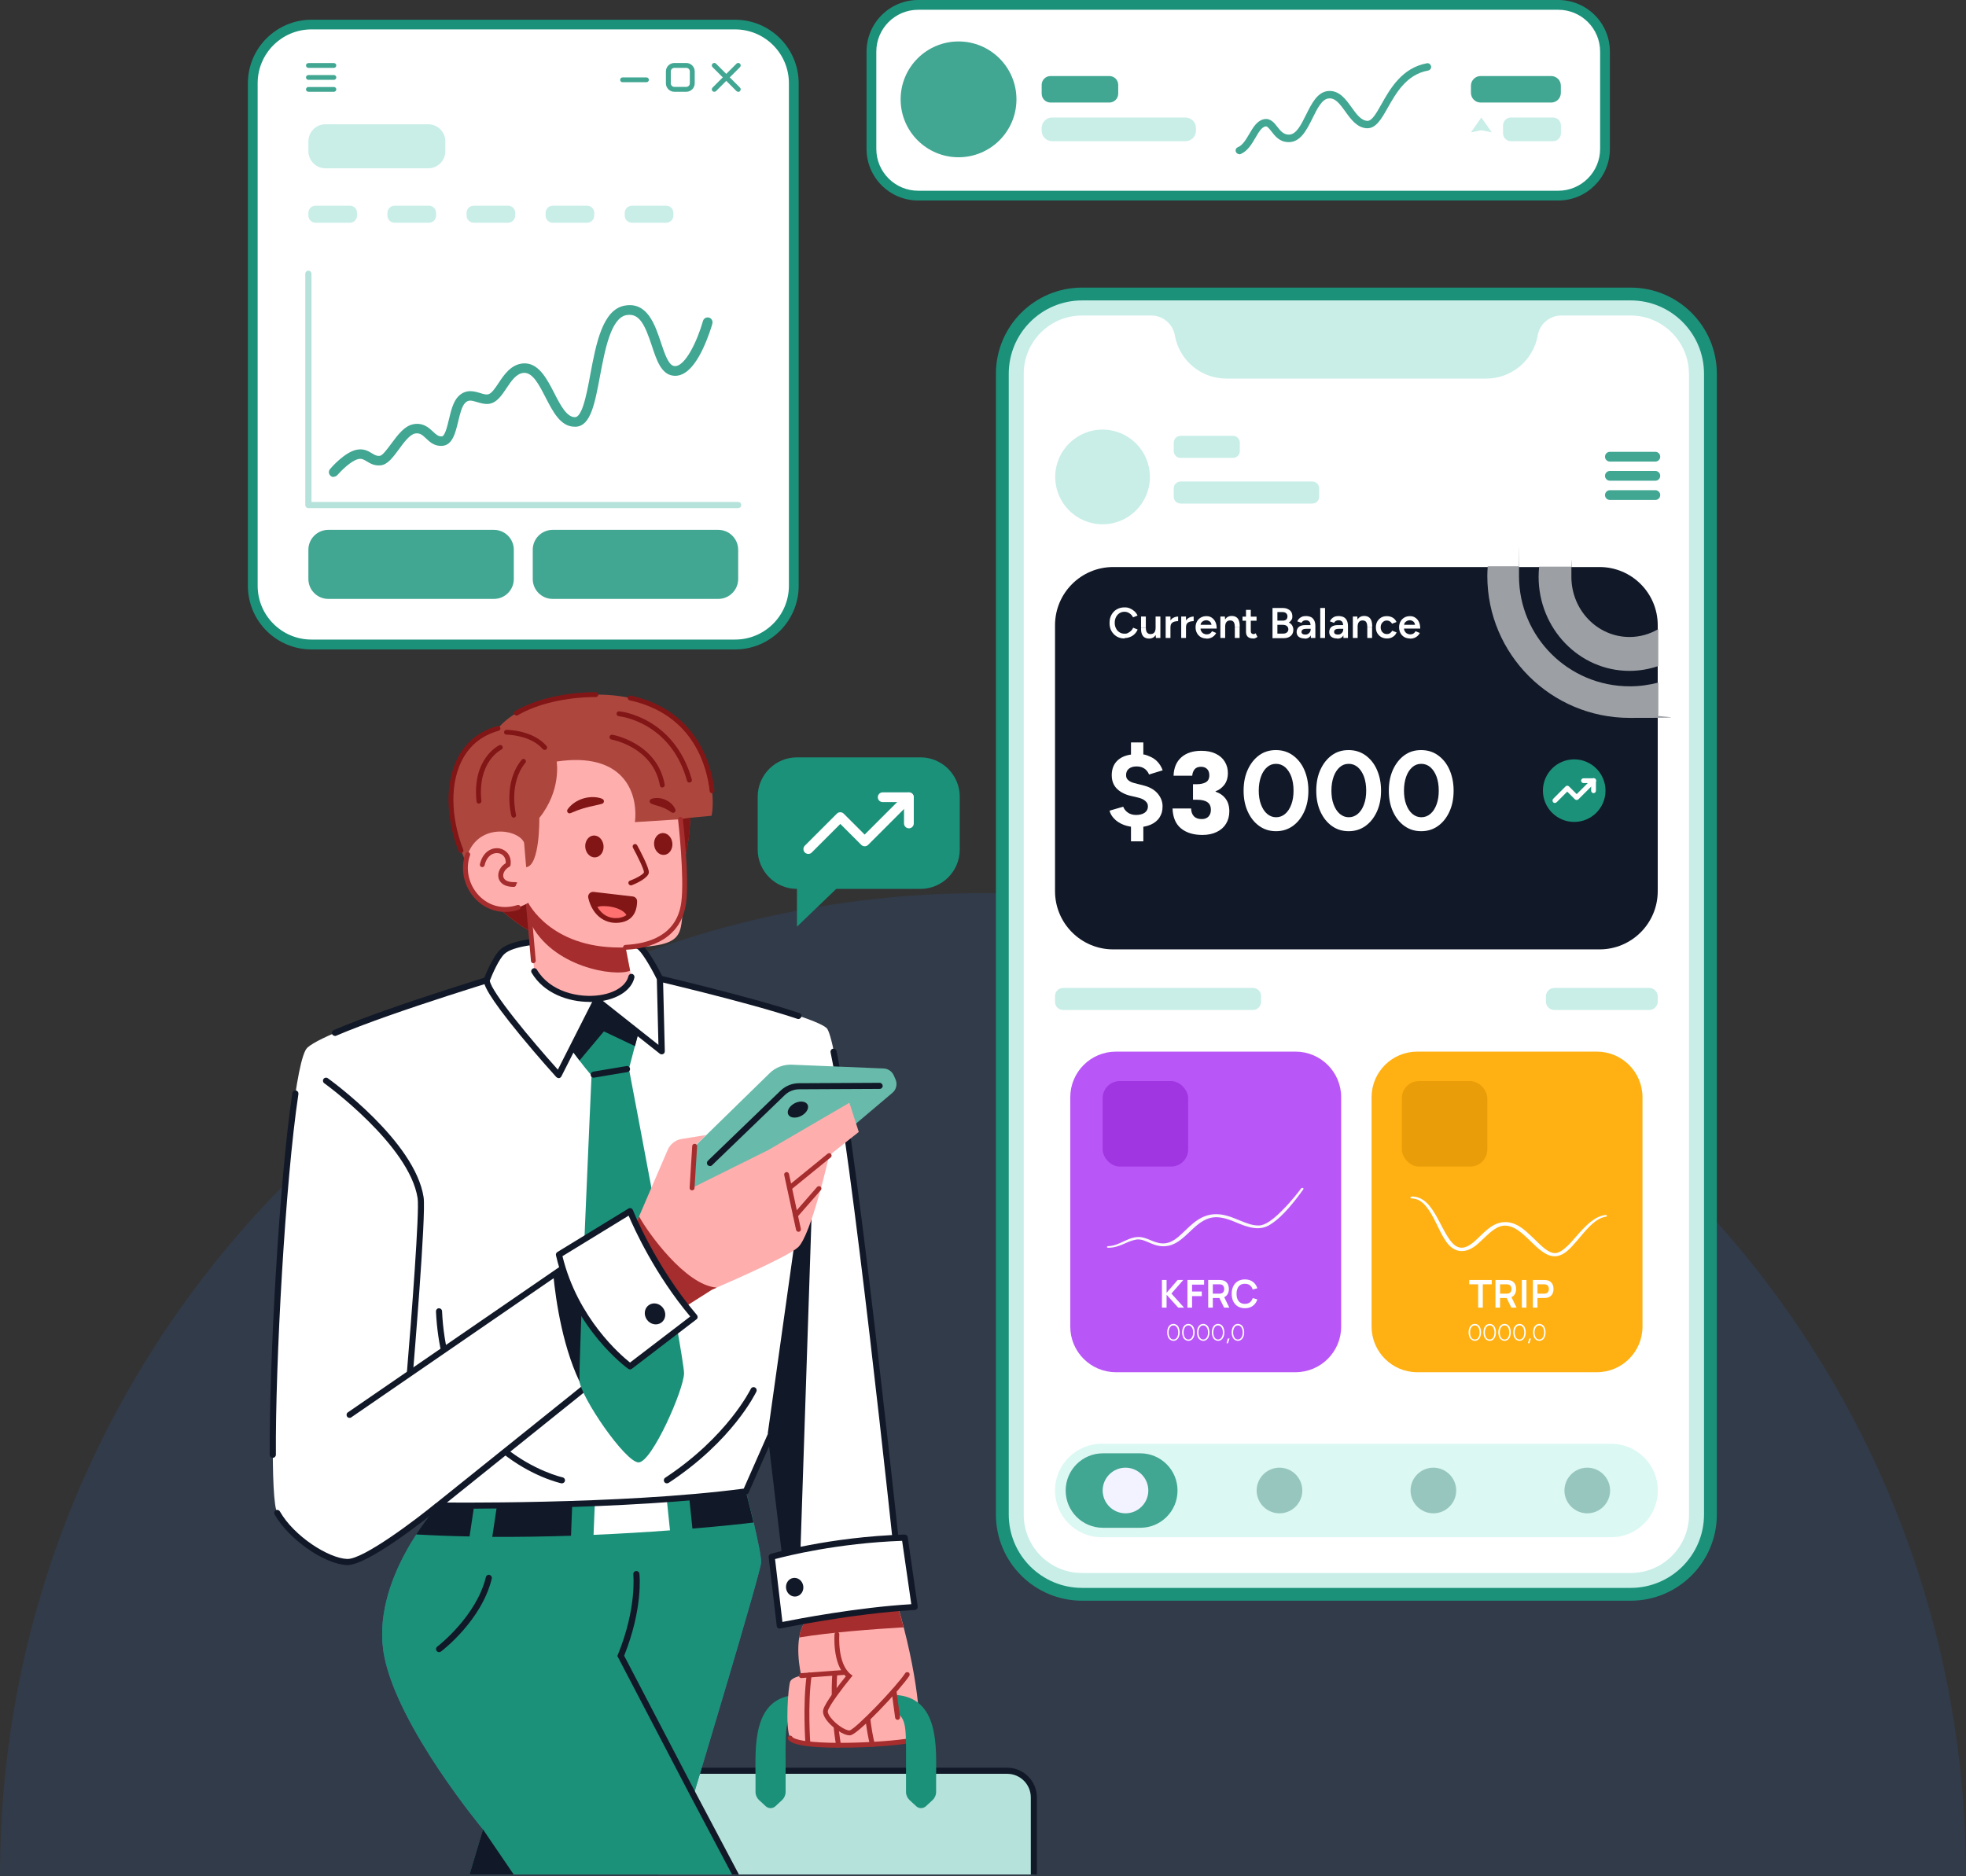 <svg width="440" height="420" viewBox="0 0 440 420" fill="none" xmlns="http://www.w3.org/2000/svg">
<rect x="0" y="0" width="440" height="420" fill="#333333" stroke="none"/>
<path d="M440 419.913C440 419.913 341.503 419.913 220 419.913C98.497 419.913 0 419.913 0 419.913C0 298.41 98.497 199.913 220 199.913C341.503 199.913 440 298.41 440 419.913Z" fill="#323B49"/>
<g clip-path="url(#clip0_2603_1070)">
<path d="M164.514 5.487H69.71C62.454 5.487 56.571 11.37 56.571 18.626V131.142C56.571 138.398 62.454 144.28 69.71 144.28H164.514C171.77 144.28 177.653 138.398 177.653 131.142V18.626C177.653 11.37 171.77 5.487 164.514 5.487Z" fill="white"/>
<path d="M164.514 145.374H69.71C61.858 145.374 55.478 138.994 55.478 131.142V18.648C55.478 10.796 61.858 4.417 69.71 4.417H164.514C172.366 4.417 178.746 10.796 178.746 18.648V131.142C178.746 138.994 172.366 145.374 164.514 145.374ZM69.71 6.581C63.063 6.581 57.664 11.979 57.664 18.626V131.12C57.664 137.767 63.063 143.165 69.71 143.165H164.514C171.162 143.165 176.56 137.767 176.56 131.12V18.626C176.56 11.979 171.162 6.581 164.514 6.581H69.71Z" fill="#1B917A"/>
<path d="M165.206 113.051H69.019V61.3" fill="white"/>
<path d="M69.019 113.743C68.841 113.743 68.662 113.676 68.528 113.542C68.394 113.408 68.327 113.23 68.327 113.051V61.277C68.327 60.898 68.64 60.586 69.019 60.586C69.398 60.586 69.71 60.898 69.71 61.277V112.36H165.206C165.384 112.36 165.563 112.427 165.697 112.561C165.831 112.694 165.898 112.873 165.898 113.051C165.898 113.743 165.228 113.743 164.938 113.743H69.019Z" fill="#B5E3DB"/>
<path d="M78.298 46.042H70.625C69.738 46.042 69.019 46.761 69.019 47.648V48.25C69.019 49.137 69.738 49.856 70.625 49.856H78.298C79.186 49.856 79.904 49.137 79.904 48.25V47.648C79.904 46.761 79.186 46.042 78.298 46.042Z" fill="#C8EEE7"/>
<path d="M95.988 46.042H88.314C87.427 46.042 86.708 46.761 86.708 47.648V48.25C86.708 49.137 87.427 49.856 88.314 49.856H95.988C96.875 49.856 97.594 49.137 97.594 48.25V47.648C97.594 46.761 96.875 46.042 95.988 46.042Z" fill="#C8EEE7"/>
<path d="M113.7 46.042H106.026C105.139 46.042 104.42 46.761 104.42 47.648V48.25C104.42 49.137 105.139 49.856 106.026 49.856H113.7C114.587 49.856 115.306 49.137 115.306 48.25V47.648C115.306 46.761 114.587 46.042 113.7 46.042Z" fill="#C8EEE7"/>
<path d="M131.389 46.042H123.715C122.828 46.042 122.109 46.761 122.109 47.648V48.25C122.109 49.137 122.828 49.856 123.715 49.856H131.389C132.276 49.856 132.995 49.137 132.995 48.25V47.648C132.995 46.761 132.276 46.042 131.389 46.042Z" fill="#C8EEE7"/>
<path d="M149.1 46.042H141.427C140.54 46.042 139.821 46.761 139.821 47.648V48.25C139.821 49.137 140.54 49.856 141.427 49.856H149.1C149.987 49.856 150.707 49.137 150.707 48.25V47.648C150.707 46.761 149.987 46.042 149.1 46.042Z" fill="#C8EEE7"/>
<path d="M74.707 106.783C74.462 106.783 74.194 106.694 73.993 106.515C73.525 106.114 73.48 105.445 73.882 104.976C74.194 104.597 77.116 101.273 79.726 100.693C81.354 100.336 82.403 100.961 83.25 101.474C83.942 101.898 84.366 102.121 85.035 102.032C85.615 101.965 86.73 100.448 87.556 99.332C89.05 97.325 90.567 95.25 92.642 94.938C94.761 94.603 95.988 95.763 96.902 96.611C97.683 97.347 98.129 97.726 98.888 97.682C99.579 97.637 100.114 95.384 100.471 93.89C100.94 91.927 101.43 89.897 102.568 88.737C104.263 87.019 106.115 87.577 107.453 87.978C108.078 88.179 108.68 88.358 109.149 88.291C109.952 88.201 110.777 86.952 111.58 85.748C112.807 83.896 114.346 81.599 117.023 81.353C120.48 81.063 122.377 84.744 124.05 88.001C125.433 90.7 126.883 93.51 128.779 93.377C129.359 93.332 129.983 92.44 130.519 90.834C131.143 88.982 131.634 86.462 132.125 83.762C133.396 76.981 134.846 69.308 139.798 68.415C144.84 67.501 146.557 72.587 147.918 76.669C148.743 79.167 149.613 81.732 150.862 81.933C153.272 82.312 156.082 76.267 157.331 71.85C157.488 71.27 158.09 70.936 158.67 71.092C159.25 71.248 159.584 71.85 159.428 72.43C159.428 72.542 158.581 75.442 157.198 78.32C155.145 82.535 152.915 84.454 150.528 84.075C147.963 83.673 146.936 80.595 145.866 77.338C144.371 72.877 143.167 69.999 140.2 70.534C136.72 71.159 135.381 78.364 134.288 84.142C133.128 90.365 132.192 95.295 128.935 95.518H128.6C125.455 95.518 123.76 92.172 122.087 88.938C120.592 86.038 119.209 83.316 117.179 83.472C115.551 83.606 114.435 85.279 113.365 86.885C112.272 88.514 111.156 90.209 109.349 90.41C108.412 90.499 107.543 90.231 106.784 90.008C105.49 89.607 104.821 89.451 104.085 90.209C103.349 90.945 102.925 92.752 102.546 94.336C101.921 96.923 101.274 99.623 98.999 99.801C97.259 99.935 96.211 98.953 95.363 98.15C94.471 97.303 93.958 96.879 92.931 97.035C91.749 97.213 90.366 99.065 89.273 100.582C87.935 102.389 86.775 103.95 85.28 104.151C83.83 104.329 82.871 103.749 82.09 103.281C81.354 102.835 80.93 102.589 80.172 102.768C78.566 103.125 76.268 105.467 75.51 106.337C75.287 106.582 74.997 106.716 74.684 106.716V106.783H74.707Z" fill="#41A692"/>
<path d="M95.832 27.817H72.856C70.737 27.817 69.019 29.535 69.019 31.654V33.84C69.019 35.959 70.737 37.677 72.856 37.677H95.832C97.951 37.677 99.668 35.959 99.668 33.84V31.654C99.668 29.535 97.951 27.817 95.832 27.817Z" fill="#C8EEE7"/>
<path d="M110.532 118.606H73.48C71.016 118.606 69.019 120.603 69.019 123.067V129.603C69.019 132.067 71.016 134.064 73.48 134.064H110.532C112.996 134.064 114.993 132.067 114.993 129.603V123.067C114.993 120.603 112.996 118.606 110.532 118.606Z" fill="#41A692"/>
<path d="M160.744 118.606H123.693C121.229 118.606 119.231 120.603 119.231 123.067V129.603C119.231 132.067 121.229 134.064 123.693 134.064H160.744C163.208 134.064 165.206 132.067 165.206 129.603V123.067C165.206 120.603 163.208 118.606 160.744 118.606Z" fill="#41A692"/>
<path d="M74.73 20.544H69.019C68.729 20.544 68.484 20.299 68.484 20.009C68.484 19.719 68.729 19.474 69.019 19.474H74.73C75.02 19.474 75.265 19.719 75.265 20.009C75.265 20.299 75.02 20.544 74.73 20.544Z" fill="#41A692"/>
<path d="M74.73 17.867H69.019C68.729 17.867 68.484 17.622 68.484 17.332C68.484 17.042 68.729 16.797 69.019 16.797H74.73C75.02 16.797 75.265 17.042 75.265 17.332C75.265 17.622 75.02 17.867 74.73 17.867Z" fill="#41A692"/>
<path d="M74.73 15.191H69.019C68.729 15.191 68.484 14.945 68.484 14.655C68.484 14.365 68.729 14.12 69.019 14.12H74.73C75.02 14.12 75.265 14.365 75.265 14.655C75.265 14.945 75.02 15.191 74.73 15.191Z" fill="#41A692"/>
<path d="M153.584 20.545H150.93C149.881 20.545 149.033 19.697 149.033 18.649V15.994C149.033 14.946 149.881 14.098 150.93 14.098H153.584C154.632 14.098 155.48 14.946 155.48 15.994V18.649C155.48 19.697 154.632 20.545 153.584 20.545ZM150.93 15.191C150.483 15.191 150.126 15.548 150.126 15.994V18.649C150.126 19.095 150.483 19.452 150.93 19.452H153.584C154.03 19.452 154.387 19.095 154.387 18.649V15.994C154.387 15.548 154.03 15.191 153.584 15.191H150.93Z" fill="#41A692"/>
<path d="M144.683 18.403H139.33C139.018 18.403 138.794 18.158 138.794 17.868C138.794 17.578 139.04 17.332 139.33 17.332H144.683C144.996 17.332 145.219 17.578 145.219 17.868C145.219 18.158 144.973 18.403 144.683 18.403Z" fill="#41A692"/>
<path d="M165.206 20.545C165.072 20.545 164.938 20.5 164.827 20.389L159.473 15.035C159.25 14.834 159.25 14.477 159.473 14.254C159.696 14.031 160.031 14.031 160.254 14.254L165.607 19.608C165.83 19.809 165.83 20.166 165.607 20.389C165.384 20.612 165.362 20.545 165.228 20.545H165.206Z" fill="#41A692"/>
<path d="M159.852 20.545C159.718 20.545 159.584 20.5 159.473 20.389C159.25 20.188 159.25 19.831 159.473 19.608L164.827 14.254C165.05 14.031 165.384 14.031 165.607 14.254C165.83 14.455 165.83 14.812 165.607 15.035L160.254 20.389C160.142 20.5 160.008 20.545 159.874 20.545H159.852Z" fill="#41A692"/>
<path d="M205.983 169.532H178.367C173.526 169.532 169.578 173.481 169.578 178.321V190.188C169.578 195.029 173.526 198.977 178.367 198.977V207.432L187.156 198.977H206.005C210.846 198.977 214.794 195.029 214.794 190.188V178.321C214.794 173.481 210.846 169.532 206.005 169.532H205.983Z" fill="#1B917A"/>
<path d="M203.417 185.415C202.815 185.415 202.324 184.924 202.324 184.322V179.548H197.551C196.948 179.548 196.458 179.057 196.458 178.455C196.458 177.853 196.948 177.362 197.551 177.362H203.417C204.02 177.362 204.51 177.853 204.51 178.455V184.322C204.51 184.924 204.02 185.415 203.417 185.415Z" fill="white"/>
<path d="M180.909 191.148C180.642 191.148 180.352 191.036 180.129 190.836C179.705 190.412 179.705 189.72 180.129 189.296L187.289 182.136C187.713 181.712 188.405 181.712 188.828 182.136L193.513 186.82L202.636 177.697C203.06 177.273 203.752 177.273 204.175 177.697C204.599 178.121 204.599 178.812 204.175 179.236L194.294 189.118C193.87 189.542 193.178 189.542 192.754 189.118L188.07 184.433L181.668 190.836C181.445 191.059 181.177 191.148 180.887 191.148H180.909Z" fill="white"/>
<path d="M242.187 65.812H364.941C374.806 65.812 382.802 73.809 382.802 83.673V339.02C382.802 348.884 374.806 356.88 364.941 356.88H242.187C232.323 356.88 224.326 348.884 224.326 339.02V83.673C224.326 73.809 232.323 65.812 242.187 65.812Z" fill="#C8EEE7" stroke="#1B917A" stroke-width="2.87"/>
<path d="M378.013 83.673V339.042C378.013 346.247 372.169 352.113 364.941 352.113H242.164C234.959 352.113 229.115 346.269 229.115 339.064V83.673C229.115 76.468 234.959 70.623 242.164 70.623H257.645C260.255 70.623 262.486 72.497 262.932 75.062C263.914 80.662 268.777 84.744 274.465 84.744H332.619C338.307 84.744 343.17 80.662 344.151 75.062C344.598 72.497 346.828 70.623 349.438 70.623H364.919C372.124 70.623 377.991 76.49 377.991 83.673H378.013Z" fill="white"/>
<path d="M246.581 323.182H360.569C366.346 323.182 371.031 327.866 371.031 333.644C371.031 339.421 366.346 344.105 360.569 344.105H246.581C240.804 344.105 236.119 339.421 236.119 333.644C236.119 327.866 240.804 323.182 246.581 323.182Z" fill="#DBF8F3"/>
<path d="M255.214 325.323H246.827C242.231 325.323 238.506 329.048 238.506 333.644V333.666C238.506 338.261 242.231 341.986 246.827 341.986H255.214C259.809 341.986 263.534 338.261 263.534 333.666V333.644C263.534 329.048 259.809 325.323 255.214 325.323Z" fill="#41A692"/>
<path d="M251.89 328.535C254.701 328.535 256.999 330.833 256.999 333.643C256.999 336.454 254.701 338.752 251.89 338.752C249.08 338.752 246.782 336.454 246.782 333.643C246.782 330.833 249.08 328.535 251.89 328.535Z" fill="#F3F3FF"/>
<path d="M286.354 328.535C289.165 328.535 291.463 330.833 291.463 333.643C291.463 336.454 289.165 338.752 286.354 338.752C283.544 338.752 281.246 336.454 281.246 333.643C281.246 330.833 283.544 328.535 286.354 328.535Z" fill="#97C6BE"/>
<path d="M320.796 328.535C323.607 328.535 325.905 330.833 325.905 333.643C325.905 336.454 323.607 338.752 320.796 338.752C317.986 338.752 315.688 336.454 315.688 333.643C315.688 330.833 317.986 328.535 320.796 328.535Z" fill="#97C6BE"/>
<path d="M355.238 328.535C358.049 328.535 360.346 330.833 360.346 333.643C360.346 336.454 358.049 338.752 355.238 338.752C352.427 338.752 350.13 336.454 350.13 333.643C350.13 330.833 352.427 328.535 355.238 328.535Z" fill="#97C6BE"/>
<path d="M360.302 109.728H370.473C371.076 109.728 371.566 110.219 371.566 110.821C371.566 111.423 371.076 111.914 370.473 111.914H360.302C359.699 111.914 359.208 111.423 359.208 110.821C359.208 110.219 359.699 109.728 360.302 109.728Z" fill="#41A692"/>
<path d="M360.302 105.422H370.473C371.076 105.422 371.566 105.913 371.566 106.515C371.566 107.117 371.076 107.608 370.473 107.608H360.302C359.699 107.608 359.208 107.117 359.208 106.515C359.208 105.913 359.699 105.422 360.302 105.422Z" fill="#41A692"/>
<path d="M360.302 101.139H370.473C371.076 101.139 371.566 101.63 371.566 102.232C371.566 102.835 371.076 103.325 370.473 103.325H360.302C359.699 103.325 359.208 102.835 359.208 102.232C359.208 101.63 359.699 101.139 360.302 101.139Z" fill="#41A692"/>
<path d="M246.76 117.356C252.612 117.356 257.356 112.612 257.356 106.76C257.356 100.908 252.612 96.165 246.76 96.165C240.908 96.165 236.164 100.908 236.164 106.76C236.164 112.612 240.908 117.356 246.76 117.356Z" fill="#C8EEE7"/>
<path d="M293.716 107.786H264.204C263.366 107.786 262.687 108.465 262.687 109.303V111.199C262.687 112.037 263.366 112.716 264.204 112.716H293.716C294.553 112.716 295.232 112.037 295.232 111.199V109.303C295.232 108.465 294.553 107.786 293.716 107.786Z" fill="#C8EEE7"/>
<path d="M275.956 97.565H264.204C263.366 97.565 262.687 98.244 262.687 99.082V100.978C262.687 101.816 263.366 102.495 264.204 102.495H275.956C276.794 102.495 277.473 101.816 277.473 100.978V99.082C277.473 98.244 276.794 97.565 275.956 97.565Z" fill="#C8EEE7"/>
<path d="M280.421 221.15H237.926C236.928 221.15 236.119 221.959 236.119 222.957V224.273C236.119 225.271 236.928 226.08 237.926 226.08H280.421C281.419 226.08 282.228 225.271 282.228 224.273V222.957C282.228 221.959 281.419 221.15 280.421 221.15Z" fill="#C8EEE7"/>
<path d="M369.113 221.15H347.877C346.83 221.15 345.981 221.999 345.981 223.046V224.184C345.981 225.231 346.83 226.08 347.877 226.08H369.113C370.16 226.08 371.009 225.231 371.009 224.184V223.046C371.009 221.999 370.16 221.15 369.113 221.15Z" fill="#C8EEE7"/>
<path d="M357.379 235.404H317.182C311.54 235.404 306.966 239.978 306.966 245.621V296.949C306.966 302.591 311.54 307.165 317.182 307.165H357.379C363.021 307.165 367.596 302.591 367.596 296.949V245.621C367.596 239.978 363.021 235.404 357.379 235.404Z" fill="#FFB012"/>
<path d="M330.82 292.71V287.492H328.817V286.521H333.859V287.492H331.856V292.71H330.82ZM334.69 292.71V286.521H337.247C337.307 286.521 337.384 286.524 337.479 286.53C337.574 286.533 337.661 286.541 337.741 286.555C338.099 286.61 338.395 286.729 338.627 286.912C338.862 287.096 339.035 287.328 339.147 287.609C339.261 287.886 339.319 288.196 339.319 288.537C339.319 289.041 339.191 289.475 338.936 289.839C338.681 290.2 338.29 290.424 337.763 290.51L337.32 290.548H335.725V292.71H334.69ZM338.244 292.71L337.023 290.192L338.076 289.96L339.418 292.71H338.244ZM335.725 289.581H337.204C337.261 289.581 337.326 289.579 337.397 289.573C337.469 289.567 337.535 289.556 337.595 289.538C337.767 289.495 337.902 289.419 337.999 289.311C338.099 289.202 338.17 289.078 338.21 288.941C338.253 288.803 338.274 288.669 338.274 288.537C338.274 288.405 338.253 288.27 338.21 288.133C338.17 287.992 338.099 287.868 337.999 287.759C337.902 287.65 337.767 287.574 337.595 287.531C337.535 287.514 337.469 287.504 337.397 287.501C337.326 287.495 337.261 287.492 337.204 287.492H335.725V289.581ZM340.594 292.71V286.521H341.63V292.71H340.594ZM343.06 292.71V286.521H345.618C345.678 286.521 345.755 286.524 345.85 286.53C345.944 286.533 346.032 286.541 346.112 286.555C346.47 286.61 346.765 286.729 346.997 286.912C347.232 287.096 347.406 287.328 347.518 287.609C347.632 287.886 347.689 288.196 347.689 288.537C347.689 288.875 347.632 289.185 347.518 289.465C347.403 289.743 347.228 289.974 346.993 290.157C346.761 290.341 346.467 290.46 346.112 290.514C346.032 290.526 345.943 290.534 345.846 290.54C345.751 290.546 345.675 290.548 345.618 290.548H344.096V292.71H343.06ZM344.096 289.581H345.575C345.632 289.581 345.697 289.579 345.768 289.573C345.84 289.567 345.906 289.556 345.966 289.538C346.138 289.495 346.272 289.419 346.37 289.311C346.47 289.202 346.54 289.078 346.581 288.941C346.624 288.803 346.645 288.669 346.645 288.537C346.645 288.405 346.624 288.27 346.581 288.133C346.54 287.992 346.47 287.868 346.37 287.759C346.272 287.65 346.138 287.574 345.966 287.531C345.906 287.514 345.84 287.504 345.768 287.501C345.697 287.495 345.632 287.492 345.575 287.492H344.096V289.581Z" fill="white"/>
<path d="M330.075 300.139C329.808 300.139 329.562 300.05 329.339 299.893C329.139 299.737 328.96 299.514 328.849 299.224C328.737 298.934 328.67 298.622 328.67 298.243C328.67 297.864 328.737 297.551 328.849 297.261C328.96 296.971 329.139 296.748 329.339 296.592C329.54 296.436 329.785 296.347 330.075 296.347C330.365 296.347 330.589 296.436 330.812 296.592C331.035 296.748 331.191 296.971 331.302 297.261C331.414 297.551 331.481 297.864 331.481 298.243C331.481 298.622 331.414 298.934 331.302 299.224C331.191 299.514 331.012 299.737 330.812 299.893C330.611 300.05 330.365 300.139 330.075 300.139ZM330.075 299.849C330.276 299.849 330.477 299.782 330.633 299.648C330.789 299.514 330.923 299.336 331.012 299.09C331.102 298.845 331.146 298.577 331.146 298.265C331.146 297.953 331.102 297.685 331.012 297.44C330.923 297.194 330.789 297.016 330.633 296.882C330.477 296.748 330.276 296.681 330.075 296.681C329.875 296.681 329.674 296.748 329.518 296.882C329.362 297.016 329.228 297.194 329.139 297.44C329.049 297.685 329.005 297.953 329.005 298.265C329.005 298.577 329.049 298.845 329.139 299.09C329.228 299.336 329.362 299.514 329.518 299.648C329.674 299.782 329.875 299.849 330.075 299.849Z" fill="white"/>
<path d="M333.399 300.139C333.131 300.139 332.886 300.05 332.663 299.893C332.462 299.737 332.284 299.514 332.172 299.224C332.061 298.934 331.994 298.622 331.994 298.243C331.994 297.864 332.061 297.551 332.172 297.261C332.284 296.971 332.462 296.748 332.663 296.592C332.864 296.436 333.109 296.347 333.399 296.347C333.689 296.347 333.912 296.436 334.135 296.592C334.358 296.748 334.514 296.971 334.626 297.261C334.737 297.551 334.804 297.864 334.804 298.243C334.804 298.622 334.737 298.934 334.626 299.224C334.514 299.514 334.336 299.737 334.135 299.893C333.934 300.05 333.689 300.139 333.399 300.139ZM333.399 299.849C333.6 299.849 333.801 299.782 333.957 299.648C334.113 299.514 334.247 299.336 334.336 299.09C334.425 298.845 334.47 298.577 334.47 298.265C334.47 297.953 334.425 297.685 334.336 297.44C334.247 297.194 334.113 297.016 333.957 296.882C333.801 296.748 333.6 296.681 333.399 296.681C333.198 296.681 332.997 296.748 332.841 296.882C332.685 297.016 332.551 297.194 332.462 297.44C332.373 297.685 332.328 297.953 332.328 298.265C332.328 298.577 332.373 298.845 332.462 299.09C332.551 299.336 332.685 299.514 332.841 299.648C332.997 299.782 333.198 299.849 333.399 299.849Z" fill="white"/>
<path d="M336.723 300.139C336.455 300.139 336.21 300.05 335.987 299.893C335.786 299.737 335.608 299.514 335.496 299.224C335.385 298.934 335.318 298.622 335.318 298.243C335.318 297.864 335.385 297.551 335.496 297.261C335.608 296.971 335.786 296.748 335.987 296.592C336.188 296.436 336.433 296.347 336.723 296.347C337.013 296.347 337.236 296.436 337.459 296.592C337.682 296.748 337.838 296.971 337.95 297.261C338.061 297.551 338.128 297.864 338.128 298.243C338.128 298.622 338.061 298.934 337.95 299.224C337.838 299.514 337.66 299.737 337.459 299.893C337.258 300.05 337.013 300.139 336.723 300.139ZM336.723 299.849C336.924 299.849 337.124 299.782 337.281 299.648C337.437 299.514 337.571 299.336 337.66 299.09C337.749 298.845 337.794 298.577 337.794 298.265C337.794 297.953 337.749 297.685 337.66 297.44C337.571 297.194 337.437 297.016 337.281 296.882C337.124 296.748 336.924 296.681 336.723 296.681C336.522 296.681 336.321 296.748 336.165 296.882C336.009 297.016 335.875 297.194 335.786 297.44C335.697 297.685 335.652 297.953 335.652 298.265C335.652 298.577 335.697 298.845 335.786 299.09C335.875 299.336 336.009 299.514 336.165 299.648C336.321 299.782 336.522 299.849 336.723 299.849Z" fill="white"/>
<path d="M340.069 300.139C339.801 300.139 339.556 300.05 339.333 299.893C339.132 299.737 338.953 299.514 338.842 299.224C338.73 298.934 338.663 298.622 338.663 298.243C338.663 297.864 338.73 297.551 338.842 297.261C338.953 296.971 339.132 296.748 339.333 296.592C339.533 296.436 339.779 296.347 340.069 296.347C340.359 296.347 340.582 296.436 340.805 296.592C341.028 296.748 341.184 296.971 341.296 297.261C341.407 297.551 341.474 297.864 341.474 298.243C341.474 298.622 341.407 298.934 341.296 299.224C341.184 299.514 341.006 299.737 340.805 299.893C340.604 300.05 340.359 300.139 340.069 300.139ZM340.069 299.849C340.269 299.849 340.47 299.782 340.626 299.648C340.782 299.514 340.916 299.336 341.006 299.09C341.095 298.845 341.139 298.577 341.139 298.265C341.139 297.953 341.095 297.685 341.006 297.44C340.916 297.194 340.782 297.016 340.626 296.882C340.47 296.748 340.269 296.681 340.069 296.681C339.868 296.681 339.667 296.748 339.511 296.882C339.355 297.016 339.221 297.194 339.132 297.44C339.043 297.685 338.998 297.953 338.998 298.265C338.998 298.577 339.043 298.845 339.132 299.09C339.221 299.336 339.355 299.514 339.511 299.648C339.667 299.782 339.868 299.849 340.069 299.849Z" fill="white"/>
<path d="M341.965 300.674L342.255 299.625H342.634L342.277 300.674H341.965Z" fill="white"/>
<path d="M344.508 300.139C344.24 300.139 343.995 300.05 343.772 299.893C343.571 299.737 343.393 299.514 343.281 299.224C343.169 298.934 343.103 298.622 343.103 298.243C343.103 297.864 343.169 297.551 343.281 297.261C343.393 296.971 343.571 296.748 343.772 296.592C343.973 296.436 344.218 296.347 344.508 296.347C344.798 296.347 345.021 296.436 345.244 296.592C345.467 296.748 345.623 296.971 345.735 297.261C345.846 297.551 345.913 297.864 345.913 298.243C345.913 298.622 345.846 298.934 345.735 299.224C345.623 299.514 345.445 299.737 345.244 299.893C345.043 300.05 344.798 300.139 344.508 300.139ZM344.508 299.849C344.709 299.849 344.909 299.782 345.066 299.648C345.222 299.514 345.356 299.336 345.445 299.09C345.534 298.845 345.579 298.577 345.579 298.265C345.579 297.953 345.534 297.685 345.445 297.44C345.356 297.194 345.222 297.016 345.066 296.882C344.909 296.748 344.709 296.681 344.508 296.681C344.307 296.681 344.106 296.748 343.95 296.882C343.794 297.016 343.66 297.194 343.571 297.44C343.482 297.685 343.437 297.953 343.437 298.265C343.437 298.577 343.482 298.845 343.571 299.09C343.66 299.336 343.794 299.514 343.95 299.648C344.106 299.782 344.307 299.849 344.508 299.849Z" fill="white"/>
<path d="M315.921 267.826C318.952 267.826 320.433 270.526 321.421 272.139C322.454 273.923 323.239 275.816 324.474 277.538C327.37 281.634 330.153 277.538 332.443 275.584C333.385 274.777 334.396 273.955 335.944 273.644C339.154 273.086 341.377 275.475 342.993 276.964C343.823 277.756 344.587 278.562 345.462 279.292C346.068 279.773 346.652 280.207 347.46 280.44C347.639 280.471 347.864 280.517 348.043 280.502H348.223C348.717 280.409 349.166 280.191 349.547 279.943C351.119 278.842 352.151 277.43 353.341 276.111C354.486 274.87 355.631 273.567 357.314 272.62C357.898 272.31 358.571 272.046 359.334 271.969C359.492 271.969 359.626 272.015 359.649 272.124C359.671 272.232 359.581 272.325 359.447 272.341C358.145 272.543 357.157 273.287 356.326 274.001C354.62 275.537 353.431 277.29 351.882 278.935C351.006 279.819 350.041 280.89 348.425 281.184C347.684 281.293 346.921 281.122 346.315 280.843C344.519 279.943 343.397 278.609 342.117 277.43C340.389 275.801 337.673 273.055 334.642 275.056C333.116 276.034 332.083 277.275 330.759 278.423C328.133 280.766 325.439 280.579 323.621 277.88C321.803 275.258 321.107 272.294 318.952 269.797C318.256 269.036 317.291 268.276 315.921 268.261C315.764 268.261 315.652 268.168 315.652 268.074C315.652 267.981 315.787 267.888 315.921 267.888V267.826Z" fill="white"/>
<path d="M289.946 235.404H249.749C244.106 235.404 239.532 239.978 239.532 245.621V296.949C239.532 302.591 244.106 307.165 249.749 307.165H289.946C295.588 307.165 300.162 302.591 300.162 296.949V245.621C300.162 239.978 295.588 235.404 289.946 235.404Z" fill="#B956F7"/>
<path d="M260.049 292.71V286.521H261.085V289.392L263.556 286.521H264.828L262.168 289.556L265.009 292.71H263.694L261.085 289.822V292.71H260.049ZM265.758 292.71V286.521H269.484V287.557H266.794V289.1H268.969V290.132H266.794V292.71H265.758ZM270.401 292.71V286.521H272.958C273.018 286.521 273.096 286.524 273.19 286.53C273.285 286.533 273.372 286.541 273.452 286.555C273.811 286.61 274.106 286.729 274.338 286.912C274.573 287.096 274.746 287.328 274.858 287.609C274.973 287.886 275.03 288.196 275.03 288.537C275.03 289.041 274.902 289.475 274.647 289.839C274.392 290.2 274.001 290.424 273.474 290.51L273.031 290.548H271.437V292.71H270.401ZM273.955 292.71L272.735 290.192L273.788 289.96L275.129 292.71H273.955ZM271.437 289.581H272.915C272.972 289.581 273.037 289.579 273.109 289.573C273.18 289.567 273.246 289.556 273.306 289.538C273.478 289.495 273.613 289.419 273.71 289.311C273.811 289.202 273.881 289.078 273.921 288.941C273.964 288.803 273.985 288.669 273.985 288.537C273.985 288.405 273.964 288.27 273.921 288.133C273.881 287.992 273.811 287.868 273.71 287.759C273.613 287.65 273.478 287.574 273.306 287.531C273.246 287.514 273.18 287.504 273.109 287.501C273.037 287.495 272.972 287.492 272.915 287.492H271.437V289.581ZM278.618 292.839C277.999 292.839 277.469 292.705 277.028 292.435C276.587 292.163 276.247 291.785 276.009 291.301C275.774 290.816 275.657 290.255 275.657 289.616C275.657 288.977 275.774 288.415 276.009 287.931C276.247 287.447 276.587 287.07 277.028 286.8C277.469 286.528 277.999 286.392 278.618 286.392C279.332 286.392 279.926 286.571 280.402 286.929C280.878 287.285 281.211 287.765 281.403 288.369L280.359 288.657C280.239 288.253 280.034 287.938 279.744 287.712C279.455 287.482 279.08 287.368 278.618 287.368C278.203 287.368 277.856 287.461 277.578 287.647C277.303 287.833 277.095 288.096 276.955 288.434C276.817 288.769 276.747 289.163 276.744 289.616C276.744 290.069 276.813 290.464 276.951 290.802C277.091 291.137 277.3 291.398 277.578 291.584C277.856 291.771 278.203 291.864 278.618 291.864C279.08 291.864 279.455 291.749 279.744 291.52C280.034 291.291 280.239 290.975 280.359 290.574L281.403 290.862C281.211 291.467 280.878 291.948 280.402 292.306C279.926 292.662 279.332 292.839 278.618 292.839Z" fill="white"/>
<path d="M262.62 300.139C262.352 300.139 262.107 300.05 261.884 299.893C261.661 299.737 261.505 299.514 261.393 299.224C261.282 298.934 261.215 298.622 261.215 298.243C261.215 297.864 261.282 297.551 261.393 297.261C261.505 296.971 261.683 296.748 261.884 296.592C262.085 296.436 262.33 296.347 262.62 296.347C262.91 296.347 263.133 296.436 263.356 296.592C263.579 296.748 263.735 296.971 263.847 297.261C263.958 297.551 264.025 297.864 264.025 298.243C264.025 298.622 263.958 298.934 263.847 299.224C263.735 299.514 263.557 299.737 263.356 299.893C263.155 300.05 262.91 300.139 262.62 300.139ZM262.62 299.849C262.821 299.849 263.021 299.782 263.178 299.648C263.334 299.514 263.468 299.336 263.557 299.09C263.646 298.845 263.691 298.577 263.691 298.265C263.691 297.953 263.646 297.685 263.557 297.44C263.468 297.194 263.334 297.016 263.178 296.882C263.021 296.748 262.821 296.681 262.62 296.681C262.419 296.681 262.218 296.748 262.062 296.882C261.906 297.016 261.772 297.194 261.683 297.44C261.594 297.685 261.549 297.953 261.549 298.265C261.549 298.577 261.594 298.845 261.683 299.09C261.772 299.336 261.906 299.514 262.062 299.648C262.218 299.782 262.419 299.849 262.62 299.849Z" fill="white"/>
<path d="M265.966 300.139C265.698 300.139 265.453 300.05 265.23 299.893C265.007 299.737 264.851 299.514 264.739 299.224C264.627 298.934 264.561 298.622 264.561 298.243C264.561 297.864 264.627 297.551 264.739 297.261C264.851 296.971 265.029 296.748 265.23 296.592C265.431 296.436 265.676 296.347 265.966 296.347C266.256 296.347 266.479 296.436 266.702 296.592C266.925 296.748 267.081 296.971 267.193 297.261C267.304 297.551 267.371 297.864 267.371 298.243C267.371 298.622 267.304 298.934 267.193 299.224C267.081 299.514 266.903 299.737 266.702 299.893C266.501 300.05 266.256 300.139 265.966 300.139ZM265.966 299.849C266.167 299.849 266.367 299.782 266.524 299.648C266.68 299.514 266.814 299.336 266.903 299.09C266.992 298.845 267.037 298.577 267.037 298.265C267.037 297.953 266.992 297.685 266.903 297.44C266.814 297.194 266.68 297.016 266.524 296.882C266.367 296.748 266.167 296.681 265.966 296.681C265.765 296.681 265.564 296.748 265.408 296.882C265.252 297.016 265.118 297.194 265.029 297.44C264.94 297.685 264.895 297.953 264.895 298.265C264.895 298.577 264.94 298.845 265.029 299.09C265.118 299.336 265.252 299.514 265.408 299.648C265.564 299.782 265.765 299.849 265.966 299.849Z" fill="white"/>
<path d="M269.29 300.139C269.022 300.139 268.777 300.05 268.553 299.893C268.33 299.737 268.174 299.514 268.063 299.224C267.951 298.934 267.884 298.622 267.884 298.243C267.884 297.864 267.951 297.551 268.063 297.261C268.174 296.971 268.353 296.748 268.553 296.592C268.754 296.436 269 296.347 269.29 296.347C269.58 296.347 269.803 296.436 270.026 296.592C270.249 296.748 270.405 296.971 270.516 297.261C270.628 297.551 270.695 297.864 270.695 298.243C270.695 298.622 270.628 298.934 270.516 299.224C270.405 299.514 270.227 299.737 270.026 299.893C269.825 300.05 269.58 300.139 269.29 300.139ZM269.29 299.849C269.49 299.849 269.691 299.782 269.847 299.648C270.003 299.514 270.137 299.336 270.227 299.09C270.316 298.845 270.36 298.577 270.36 298.265C270.36 297.953 270.316 297.685 270.227 297.44C270.137 297.194 270.003 297.016 269.847 296.882C269.691 296.748 269.49 296.681 269.29 296.681C269.089 296.681 268.888 296.748 268.732 296.882C268.576 297.016 268.442 297.194 268.353 297.44C268.264 297.685 268.219 297.953 268.219 298.265C268.219 298.577 268.264 298.845 268.353 299.09C268.442 299.336 268.576 299.514 268.732 299.648C268.888 299.782 269.089 299.849 269.29 299.849Z" fill="white"/>
<path d="M272.613 300.139C272.346 300.139 272.1 300.05 271.877 299.893C271.654 299.737 271.498 299.514 271.386 299.224C271.275 298.934 271.208 298.622 271.208 298.243C271.208 297.864 271.275 297.551 271.386 297.261C271.498 296.971 271.676 296.748 271.877 296.592C272.078 296.436 272.323 296.347 272.613 296.347C272.903 296.347 273.126 296.436 273.349 296.592C273.573 296.748 273.729 296.971 273.84 297.261C273.952 297.551 274.019 297.864 274.019 298.243C274.019 298.622 273.952 298.934 273.84 299.224C273.729 299.514 273.55 299.737 273.349 299.893C273.149 300.05 272.903 300.139 272.613 300.139ZM272.613 299.849C272.814 299.849 273.015 299.782 273.171 299.648C273.327 299.514 273.461 299.336 273.55 299.09C273.639 298.845 273.684 298.577 273.684 298.265C273.684 297.953 273.639 297.685 273.55 297.44C273.461 297.194 273.327 297.016 273.171 296.882C273.015 296.748 272.814 296.681 272.613 296.681C272.413 296.681 272.212 296.748 272.056 296.882C271.9 297.016 271.766 297.194 271.676 297.44C271.587 297.685 271.543 297.953 271.543 298.265C271.543 298.577 271.587 298.845 271.676 299.09C271.766 299.336 271.9 299.514 272.056 299.648C272.212 299.782 272.413 299.849 272.613 299.849Z" fill="white"/>
<path d="M274.509 300.674L274.799 299.625H275.178L274.822 300.674H274.509Z" fill="white"/>
<path d="M277.052 300.139C276.785 300.139 276.539 300.05 276.316 299.893C276.093 299.737 275.937 299.514 275.825 299.224C275.714 298.934 275.647 298.622 275.647 298.243C275.647 297.864 275.714 297.551 275.825 297.261C275.937 296.971 276.115 296.748 276.316 296.592C276.517 296.436 276.762 296.347 277.052 296.347C277.342 296.347 277.565 296.436 277.788 296.592C278.011 296.748 278.168 296.971 278.279 297.261C278.391 297.551 278.458 297.864 278.458 298.243C278.458 298.622 278.391 298.934 278.279 299.224C278.168 299.514 277.989 299.737 277.788 299.893C277.588 300.05 277.342 300.139 277.052 300.139ZM277.052 299.849C277.253 299.849 277.454 299.782 277.61 299.648C277.766 299.514 277.9 299.336 277.989 299.09C278.078 298.845 278.123 298.577 278.123 298.265C278.123 297.953 278.078 297.685 277.989 297.44C277.9 297.194 277.766 297.016 277.61 296.882C277.454 296.748 277.253 296.681 277.052 296.681C276.852 296.681 276.651 296.748 276.495 296.882C276.338 297.016 276.205 297.194 276.115 297.44C276.026 297.685 275.982 297.953 275.982 298.265C275.982 298.577 276.026 298.845 276.115 299.09C276.205 299.336 276.338 299.514 276.495 299.648C276.651 299.782 276.852 299.849 277.052 299.849Z" fill="white"/>
<path d="M247.987 278.948C250.713 278.889 252.516 276.655 255.31 276.921C257.27 277.188 258.712 278.563 260.83 278.297C262.836 278.046 264.278 276.315 265.449 275.265C267.635 273.149 270.181 270.916 274.552 272.129C275.724 272.439 276.716 272.898 277.73 273.297C278.969 273.785 280.141 274.288 281.538 274.318C283.768 274.466 286.675 271.226 287.802 270.087C289.018 268.771 290.167 267.41 291.204 266.019C291.271 265.93 291.429 265.886 291.587 265.93C291.722 265.975 291.767 266.078 291.722 266.167C290.731 267.587 289.649 268.978 288.477 270.339C287.261 271.7 285.999 273.046 284.219 274.155C283.16 274.806 282.033 275.072 280.569 274.865C277.594 274.451 275.589 272.72 272.615 272.484C267.703 272.158 265.742 277.986 261.506 278.859C258.217 279.495 256.617 277.247 254.454 277.454C252.764 277.691 251.479 278.623 249.857 279.052C249.294 279.214 248.663 279.318 248.009 279.303C247.852 279.303 247.739 279.214 247.739 279.125C247.739 279.037 247.852 278.948 248.009 278.948H247.987Z" fill="#FAFAFA"/>
<path d="M357.982 126.926H249.147C241.952 126.926 236.12 132.758 236.12 139.953V199.49C236.12 206.684 241.952 212.517 249.147 212.517H357.982C365.177 212.517 371.009 206.684 371.009 199.49V139.953C371.009 132.758 365.177 126.926 357.982 126.926Z" fill="#111827"/>
<path d="M371.146 160.036V152.789C369.099 153.329 366.962 153.629 364.734 153.629C351.052 153.629 339.959 142.571 339.959 128.932C339.959 115.293 340.004 127.477 340.064 126.756H332.96C332.915 127.477 332.87 128.197 332.87 128.932C332.87 146.472 347.139 160.696 364.734 160.696C382.33 160.696 369.069 160.471 371.146 160.051V160.036Z" fill="#9C9FA4"/>
<path d="M364.688 150.174C366.941 150.174 369.104 149.782 371.131 149.092V140.817C369.225 141.945 367.032 142.588 364.688 142.588C357.505 142.588 351.682 136.554 351.682 129.109C351.682 121.664 351.743 127.573 351.864 126.836H344.469C344.393 127.588 344.348 128.341 344.348 129.109C344.348 140.738 353.452 150.174 364.673 150.174H364.688Z" fill="#9C9FA4"/>
<path d="M262.647 173.641C262.714 171.857 263.297 170.481 264.398 169.514C265.499 168.546 266.991 168.063 268.876 168.063C270.126 168.063 271.194 168.28 272.078 168.713C272.978 169.147 273.653 169.739 274.104 170.489C274.571 171.24 274.804 172.082 274.804 173.016C274.804 174.116 274.529 175.017 273.979 175.717C273.428 176.401 272.786 176.868 272.052 177.118V177.218C273.003 177.535 273.754 178.06 274.304 178.794C274.854 179.528 275.129 180.47 275.129 181.621C275.129 182.655 274.888 183.572 274.404 184.373C273.937 185.156 273.245 185.773 272.328 186.224C271.427 186.674 270.351 186.899 269.101 186.899C267.1 186.899 265.499 186.407 264.298 185.423C263.114 184.439 262.488 182.955 262.422 180.971H266.574C266.591 181.704 266.799 182.288 267.2 182.722C267.6 183.139 268.184 183.347 268.951 183.347C269.601 183.347 270.101 183.164 270.452 182.797C270.818 182.413 271.002 181.913 271.002 181.296C271.002 180.495 270.743 179.92 270.226 179.57C269.726 179.203 268.917 179.019 267.8 179.019H266.999V175.542H267.8C268.65 175.542 269.334 175.401 269.851 175.117C270.385 174.817 270.652 174.292 270.652 173.541C270.652 172.941 270.485 172.474 270.151 172.14C269.818 171.807 269.359 171.64 268.776 171.64C268.142 171.64 267.667 171.832 267.35 172.215C267.049 172.599 266.874 173.074 266.824 173.641H262.647Z" fill="white"/>
<path d="M251.645 142.92C250.998 142.92 250.418 142.764 249.928 142.474C249.437 142.184 249.035 141.76 248.745 141.247C248.455 140.734 248.322 140.131 248.322 139.44C248.322 138.748 248.455 138.168 248.745 137.633C249.035 137.12 249.415 136.696 249.928 136.406C250.418 136.116 250.998 135.96 251.645 135.96C252.292 135.96 252.493 136.027 252.872 136.183C253.251 136.339 253.586 136.562 253.898 136.83C254.188 137.098 254.434 137.432 254.59 137.789L253.586 138.191C253.474 137.945 253.318 137.745 253.118 137.544C252.917 137.365 252.694 137.209 252.448 137.098C252.203 136.986 251.935 136.941 251.668 136.941C251.244 136.941 250.865 137.053 250.552 137.254C250.24 137.455 249.972 137.745 249.771 138.124C249.593 138.503 249.481 138.904 249.481 139.395C249.481 139.886 249.571 140.287 249.771 140.667C249.95 141.046 250.218 141.336 250.552 141.537C250.887 141.76 251.266 141.849 251.69 141.849C252.114 141.849 252.225 141.804 252.471 141.671C252.716 141.537 252.939 141.403 253.14 141.202C253.341 141.001 253.497 140.778 253.608 140.511L254.612 140.912C254.456 141.291 254.233 141.626 253.943 141.916C253.653 142.206 253.318 142.429 252.917 142.585C252.515 142.741 252.114 142.83 251.668 142.83V142.92H251.645Z" fill="white"/>
<path d="M255.371 140.466V138.012H256.442V140.466H255.371ZM256.442 140.466C256.442 140.845 256.486 141.135 256.575 141.358C256.665 141.559 256.798 141.715 256.955 141.804C257.111 141.894 257.289 141.938 257.49 141.938C257.847 141.938 258.137 141.827 258.338 141.581C258.538 141.336 258.628 140.979 258.628 140.533H259.029C259.029 141.046 258.962 141.47 258.806 141.827C258.65 142.184 258.449 142.451 258.182 142.652C257.914 142.831 257.579 142.942 257.2 142.942C256.821 142.942 256.508 142.875 256.219 142.719C255.929 142.563 255.728 142.318 255.594 142.005C255.438 141.671 255.371 141.269 255.371 140.756V140.511H256.442V140.466ZM258.695 142.808L258.628 141.916V138.012H259.698V142.808H258.695Z" fill="white"/>
<path d="M260.881 142.808V138.012H261.951V142.808H260.881ZM261.594 140.265C261.594 139.752 261.684 139.328 261.884 138.994C262.085 138.659 262.331 138.414 262.665 138.258C262.977 138.102 263.312 138.012 263.669 138.012V139.038C263.379 139.038 263.089 139.083 262.844 139.15C262.598 139.217 262.375 139.351 262.219 139.529C262.063 139.708 261.974 139.953 261.974 140.243H261.594V140.265Z" fill="white"/>
<path d="M264.36 142.808V138.012H265.431V142.808H264.36ZM265.074 140.265C265.074 139.752 265.163 139.328 265.364 138.994C265.565 138.659 265.81 138.414 266.145 138.258C266.457 138.102 266.792 138.012 267.148 138.012V139.038C266.858 139.038 266.568 139.083 266.323 139.15C266.078 139.217 265.855 139.351 265.699 139.529C265.542 139.708 265.453 139.953 265.453 140.243H265.074V140.265Z" fill="white"/>
<path d="M269.982 142.92C269.513 142.92 269.089 142.808 268.732 142.607C268.376 142.384 268.086 142.094 267.885 141.715C267.684 141.336 267.573 140.912 267.573 140.421C267.573 139.931 267.684 139.484 267.885 139.128C268.086 138.748 268.376 138.458 268.755 138.235C269.134 138.012 269.536 137.923 270.026 137.923C270.517 137.923 270.852 138.035 271.186 138.258C271.521 138.481 271.811 138.793 272.012 139.217C272.212 139.641 272.302 140.131 272.302 140.711H268.532L268.666 140.577C268.666 140.867 268.732 141.135 268.866 141.336C269 141.559 269.156 141.715 269.379 141.827C269.602 141.938 269.825 142.005 270.071 142.005C270.316 142.005 270.606 141.938 270.807 141.804C271.008 141.671 271.142 141.514 271.253 141.291L272.19 141.693C272.056 141.961 271.878 142.184 271.677 142.362C271.476 142.54 271.231 142.697 270.941 142.808C270.651 142.92 270.339 142.964 269.959 142.964V142.92H269.982ZM268.732 139.998L268.576 139.864H271.275L271.142 139.998C271.142 139.73 271.075 139.529 270.963 139.351C270.852 139.172 270.695 139.061 270.517 138.971C270.339 138.882 270.16 138.838 269.959 138.838C269.759 138.838 269.58 138.882 269.379 138.971C269.179 139.061 269.022 139.194 268.889 139.351C268.755 139.529 268.688 139.73 268.688 139.998H268.732Z" fill="white"/>
<path d="M273.127 142.808V138.012H274.131L274.198 138.904V142.808H273.127ZM276.361 140.354C276.361 139.975 276.317 139.685 276.228 139.462C276.138 139.239 276.027 139.105 275.871 139.016C275.715 138.927 275.536 138.882 275.313 138.882C274.956 138.882 274.688 138.994 274.488 139.239C274.287 139.484 274.198 139.841 274.198 140.287H273.796C273.796 139.774 273.863 139.351 274.019 138.994C274.175 138.637 274.376 138.369 274.644 138.168C274.911 137.99 275.246 137.878 275.625 137.878C276.005 137.878 276.339 137.945 276.607 138.101C276.874 138.258 277.098 138.503 277.231 138.815C277.365 139.15 277.454 139.551 277.454 140.087V140.332H276.361V140.354ZM276.361 142.808V140.354H277.432V142.808H276.361Z" fill="white"/>
<path d="M278.079 138.949V138.035H281.224V138.949H278.079ZM280.421 142.92C279.908 142.92 279.529 142.786 279.261 142.541C278.994 142.295 278.86 141.916 278.86 141.448V136.518H279.931V141.247C279.931 141.47 279.975 141.648 280.087 141.76C280.198 141.871 280.354 141.938 280.555 141.938C280.756 141.938 280.689 141.938 280.756 141.894C280.823 141.849 280.912 141.827 281.024 141.76L281.425 142.585C281.247 142.697 281.091 142.786 280.934 142.853C280.778 142.92 280.6 142.942 280.444 142.942H280.421V142.92Z" fill="white"/>
<path d="M284.794 142.808V136.094H287.002C287.47 136.094 287.85 136.161 288.184 136.317C288.519 136.473 288.786 136.674 288.965 136.942C289.143 137.209 289.233 137.566 289.233 137.99C289.233 138.414 289.166 138.548 289.032 138.771C288.898 138.994 288.697 139.195 288.452 139.351C288.786 139.507 289.032 139.73 289.188 139.998C289.344 140.265 289.456 140.578 289.456 140.957C289.456 141.336 289.366 141.693 289.188 141.983C289.01 142.273 288.764 142.474 288.43 142.63C288.095 142.786 287.716 142.853 287.27 142.853H284.771V142.808H284.794ZM285.887 138.927H287.113C287.426 138.927 287.693 138.838 287.872 138.682C288.05 138.503 288.14 138.28 288.14 137.968C288.14 137.655 288.028 137.432 287.827 137.254C287.627 137.075 287.337 137.009 286.957 137.009H285.887V138.905V138.927ZM285.887 141.827H287.203C287.56 141.827 287.827 141.738 288.028 141.559C288.229 141.381 288.34 141.158 288.34 140.868C288.34 140.578 288.229 140.31 288.006 140.132C287.783 139.953 287.47 139.864 287.047 139.864H285.887V141.827Z" fill="white"/>
<path d="M291.999 142.92C291.419 142.92 290.973 142.786 290.66 142.541C290.348 142.295 290.192 141.916 290.192 141.47C290.192 141.024 290.37 140.6 290.683 140.332C291.017 140.065 291.486 139.931 292.088 139.931H293.382V140.756H292.445C292.021 140.756 291.709 140.823 291.553 140.934C291.374 141.046 291.285 141.224 291.285 141.448C291.285 141.671 291.352 141.782 291.508 141.894C291.664 142.005 291.865 142.05 292.133 142.05C292.4 142.05 292.579 142.005 292.757 141.894C292.936 141.782 293.069 141.648 293.181 141.47C293.293 141.291 293.337 141.091 293.337 140.868H293.649C293.649 141.514 293.516 142.028 293.248 142.407C292.98 142.786 292.556 142.964 291.999 142.964V142.92ZM293.382 142.808L293.337 141.916V140.355C293.337 140.02 293.293 139.752 293.248 139.529C293.203 139.306 293.069 139.128 292.913 139.016C292.757 138.905 292.556 138.838 292.311 138.838C292.066 138.838 291.887 138.882 291.709 138.971C291.53 139.061 291.396 139.217 291.263 139.418L290.326 139.083C290.437 138.86 290.571 138.681 290.727 138.503C290.906 138.325 291.106 138.168 291.374 138.057C291.642 137.945 291.954 137.901 292.311 137.901C292.668 137.901 293.159 137.99 293.471 138.168C293.783 138.347 294.006 138.615 294.162 138.949C294.319 139.284 294.386 139.685 294.386 140.176V142.808H293.359H293.382Z" fill="white"/>
<path d="M295.478 142.808V136.094H296.549V142.808H295.478Z" fill="white"/>
<path d="M299.293 142.92C298.713 142.92 298.267 142.786 297.955 142.541C297.642 142.295 297.486 141.916 297.486 141.47C297.486 141.024 297.665 140.6 297.977 140.332C298.311 140.065 298.78 139.931 299.382 139.931H300.676V140.756H299.739C299.315 140.756 299.003 140.823 298.847 140.934C298.668 141.046 298.579 141.224 298.579 141.448C298.579 141.671 298.646 141.782 298.802 141.894C298.958 142.005 299.159 142.05 299.427 142.05C299.694 142.05 299.873 142.005 300.051 141.894C300.23 141.782 300.364 141.648 300.475 141.47C300.587 141.291 300.631 141.091 300.631 140.868H300.944C300.944 141.514 300.81 142.028 300.542 142.407C300.274 142.786 299.851 142.964 299.293 142.964V142.92ZM300.676 142.808L300.631 141.916V140.355C300.631 140.02 300.587 139.752 300.542 139.529C300.497 139.306 300.364 139.128 300.208 139.016C300.051 138.905 299.851 138.838 299.605 138.838C299.36 138.838 299.181 138.882 299.003 138.971C298.825 139.061 298.691 139.217 298.557 139.418L297.62 139.083C297.731 138.86 297.865 138.681 298.021 138.503C298.2 138.325 298.401 138.168 298.668 138.057C298.936 137.945 299.248 137.901 299.605 137.901C299.962 137.901 300.453 137.99 300.765 138.168C301.077 138.347 301.301 138.615 301.457 138.949C301.613 139.284 301.68 139.685 301.68 140.176V142.808H300.654H300.676Z" fill="white"/>
<path d="M302.772 142.808V138.012H303.776L303.843 138.904V142.808H302.772ZM306.007 140.354C306.007 139.975 305.962 139.685 305.873 139.462C305.784 139.239 305.672 139.105 305.516 139.016C305.36 138.927 305.182 138.882 304.959 138.882C304.602 138.882 304.334 138.994 304.133 139.239C303.932 139.484 303.843 139.841 303.843 140.287H303.442C303.442 139.774 303.509 139.351 303.665 138.994C303.821 138.637 304.022 138.369 304.289 138.168C304.557 137.99 304.892 137.878 305.271 137.878C305.65 137.878 305.985 137.945 306.252 138.101C306.52 138.258 306.743 138.503 306.877 138.815C307.011 139.15 307.1 139.551 307.1 140.087V140.332H306.007V140.354ZM306.007 142.808V140.354H307.078V142.808H306.007Z" fill="white"/>
<path d="M310.424 142.92C309.933 142.92 309.487 142.808 309.13 142.607C308.773 142.407 308.461 142.094 308.238 141.715C308.015 141.336 307.926 140.912 307.926 140.421C307.926 139.931 308.037 139.484 308.238 139.128C308.439 138.771 308.751 138.458 309.108 138.235C309.487 138.012 309.911 137.923 310.402 137.923C310.892 137.923 311.294 138.035 311.695 138.258C312.075 138.481 312.365 138.815 312.543 139.239L311.539 139.618C311.428 139.395 311.272 139.239 311.071 139.105C310.87 138.971 310.625 138.904 310.357 138.904C310.089 138.904 309.866 138.971 309.665 139.105C309.465 139.239 309.309 139.418 309.175 139.641C309.063 139.864 308.996 140.131 308.996 140.421C308.996 140.711 309.063 140.979 309.175 141.202C309.286 141.425 309.465 141.604 309.665 141.737C309.866 141.871 310.112 141.938 310.379 141.938C310.647 141.938 310.892 141.871 311.093 141.737C311.294 141.604 311.472 141.403 311.562 141.18L312.565 141.559C312.387 142.005 312.097 142.34 311.718 142.563C311.338 142.808 310.915 142.92 310.424 142.92Z" fill="white"/>
<path d="M315.532 142.92C315.064 142.92 314.662 142.808 314.283 142.607C313.926 142.384 313.636 142.094 313.435 141.715C313.234 141.336 313.123 140.912 313.123 140.421C313.123 139.931 313.234 139.484 313.435 139.128C313.636 138.748 313.926 138.458 314.305 138.235C314.684 138.012 315.086 137.923 315.577 137.923C316.067 137.923 316.402 138.035 316.737 138.258C317.093 138.481 317.361 138.793 317.562 139.217C317.763 139.641 317.852 140.131 317.852 140.711H314.082L314.216 140.577C314.216 140.867 314.283 141.135 314.417 141.336C314.55 141.559 314.707 141.715 314.93 141.827C315.153 141.938 315.376 142.005 315.621 142.005C315.867 142.005 316.157 141.938 316.357 141.804C316.558 141.671 316.692 141.514 316.803 141.291L317.763 141.693C317.629 141.961 317.45 142.184 317.25 142.362C317.049 142.54 316.803 142.697 316.513 142.808C316.223 142.92 315.911 142.964 315.532 142.964V142.92ZM314.283 139.998L314.127 139.864H316.826L316.692 139.998C316.692 139.73 316.625 139.529 316.513 139.351C316.402 139.172 316.246 139.061 316.067 138.971C315.889 138.882 315.71 138.838 315.51 138.838C315.309 138.838 315.13 138.882 314.93 138.971C314.729 139.061 314.573 139.194 314.439 139.351C314.305 139.529 314.238 139.73 314.238 139.998H314.283Z" fill="white"/>
<path d="M352.316 183.986C356.184 183.986 359.32 180.851 359.32 176.982C359.32 173.114 356.184 169.978 352.316 169.978C348.447 169.978 345.311 173.114 345.311 176.982C345.311 180.851 348.447 183.986 352.316 183.986Z" fill="#1B917A"/>
<path d="M356.644 177.54C356.354 177.54 356.108 177.295 356.108 177.005V175.287H354.391C354.101 175.287 353.855 175.042 353.855 174.752C353.855 174.462 354.101 174.216 354.391 174.216H356.644C356.934 174.216 357.179 174.462 357.179 174.752V177.005C357.179 177.295 356.934 177.54 356.644 177.54Z" fill="white"/>
<path d="M347.989 179.748C347.855 179.748 347.721 179.704 347.609 179.592C347.409 179.369 347.409 179.034 347.609 178.811L350.375 176.045C350.598 175.822 350.933 175.822 351.156 176.045L352.874 177.763L356.287 174.35C356.51 174.127 356.844 174.127 357.067 174.35C357.268 174.573 357.268 174.908 357.067 175.131L353.253 178.923C353.052 179.124 352.695 179.124 352.472 178.923L350.755 177.205L348.39 179.57C348.279 179.681 348.145 179.726 348.011 179.726H347.989V179.748Z" fill="white"/>
<path d="M254.434 185.147C253.363 185.147 252.381 184.968 251.534 184.656C250.664 184.321 249.95 183.875 249.392 183.295C248.835 182.738 248.478 182.113 248.322 181.466L251.378 180.574C251.556 181.065 251.891 181.511 252.381 181.868C252.872 182.225 253.497 182.425 254.255 182.425C255.014 182.425 255.683 182.269 256.174 181.935C256.664 181.578 256.91 181.109 256.91 180.529C256.91 179.949 256.709 179.659 256.33 179.302C255.95 178.945 255.393 178.7 254.724 178.544L252.671 178.053C251.891 177.83 251.221 177.518 250.641 177.116C250.061 176.715 249.593 176.224 249.281 175.622C248.968 175.019 248.812 174.328 248.812 173.547C248.812 172.053 249.303 170.893 250.285 170.067C251.266 169.242 252.649 168.818 254.456 168.818C256.263 168.818 256.352 168.952 257.11 169.242C257.869 169.532 258.516 169.933 259.029 170.491C259.542 171.026 259.943 171.673 260.211 172.432L257.155 173.369C256.977 172.878 256.664 172.454 256.196 172.097C255.727 171.74 255.103 171.562 254.367 171.562C253.631 171.562 253.073 171.74 252.649 172.075C252.225 172.41 252.024 172.9 252.024 173.48C252.024 174.06 252.181 174.35 252.515 174.64C252.85 174.93 253.296 175.153 253.854 175.287L255.928 175.822C257.289 176.157 258.337 176.759 259.073 177.607C259.81 178.477 260.189 179.436 260.189 180.485C260.189 181.533 259.966 182.269 259.52 182.961C259.073 183.674 258.404 184.21 257.557 184.589C256.709 184.968 255.66 185.169 254.456 185.169H254.434V185.147ZM253.118 170.558V166.186H255.884V170.558H253.118ZM253.118 188.337V183.964H255.884V188.337H253.118Z" fill="white"/>
<path d="M285.596 186.062C284.169 186.062 282.919 185.682 281.826 184.902C280.733 184.121 279.886 183.05 279.261 181.689C278.637 180.329 278.324 178.767 278.324 176.983C278.324 175.198 278.637 173.637 279.261 172.276C279.886 170.915 280.733 169.845 281.804 169.064C282.875 168.283 284.124 167.904 285.552 167.904C286.979 167.904 288.228 168.283 289.322 169.064C290.415 169.845 291.285 170.915 291.887 172.276C292.489 173.637 292.824 175.198 292.824 176.983C292.824 178.767 292.511 180.329 291.887 181.689C291.262 183.05 290.415 184.121 289.322 184.902C288.228 185.682 286.979 186.062 285.552 186.062H285.596ZM285.596 182.939C286.355 182.939 287.024 182.693 287.626 182.18C288.228 181.667 288.675 180.976 289.009 180.061C289.344 179.169 289.5 178.143 289.5 176.96C289.5 175.778 289.321 174.752 289.009 173.86C288.675 172.967 288.206 172.254 287.626 171.741C287.024 171.228 286.355 170.982 285.574 170.982C284.793 170.982 284.146 171.228 283.566 171.741C282.986 172.254 282.518 172.967 282.206 173.86C281.893 174.752 281.715 175.8 281.715 176.96C281.715 178.12 281.871 179.169 282.206 180.061C282.54 180.953 282.986 181.667 283.589 182.18C284.191 182.693 284.86 182.939 285.596 182.939Z" fill="white"/>
<path d="M301.858 186.062C300.43 186.062 299.181 185.682 298.088 184.902C296.995 184.121 296.147 183.05 295.523 181.689C294.898 180.329 294.586 178.767 294.586 176.983C294.586 175.198 294.898 173.637 295.523 172.276C296.147 170.915 296.995 169.845 298.066 169.064C299.137 168.283 300.386 167.904 301.813 167.904C303.241 167.904 304.49 168.283 305.583 169.064C306.676 169.845 307.546 170.915 308.149 172.276C308.751 173.637 309.085 175.198 309.085 176.983C309.085 178.767 308.773 180.329 308.149 181.689C307.524 183.05 306.676 184.121 305.583 184.902C304.49 185.682 303.241 186.062 301.813 186.062H301.858ZM301.858 182.939C302.616 182.939 303.286 182.693 303.888 182.18C304.49 181.667 304.936 180.976 305.271 180.061C305.606 179.169 305.762 178.143 305.762 176.96C305.762 175.778 305.583 174.752 305.271 173.86C304.936 172.967 304.468 172.254 303.888 171.741C303.286 171.228 302.616 170.982 301.836 170.982C301.055 170.982 300.408 171.228 299.828 171.741C299.248 172.254 298.78 172.967 298.467 173.86C298.155 174.752 297.977 175.8 297.977 176.96C297.977 178.12 298.133 179.169 298.467 180.061C298.802 180.953 299.248 181.667 299.85 182.18C300.453 182.693 301.122 182.939 301.88 182.939H301.858Z" fill="white"/>
<path d="M318.097 186.062C316.67 186.062 315.421 185.682 314.328 184.902C313.235 184.121 312.387 183.05 311.762 181.689C311.138 180.329 310.825 178.767 310.825 176.983C310.825 175.198 311.138 173.637 311.762 172.276C312.387 170.915 313.235 169.845 314.305 169.064C315.376 168.283 316.625 167.904 318.053 167.904C319.48 167.904 320.73 168.283 321.823 169.064C322.916 169.845 323.786 170.915 324.388 172.276C324.99 173.637 325.325 175.198 325.325 176.983C325.325 178.767 325.013 180.329 324.388 181.689C323.763 183.05 322.916 184.121 321.823 184.902C320.73 185.682 319.48 186.062 318.053 186.062H318.097ZM318.097 182.939C318.856 182.939 319.525 182.693 320.127 182.18C320.73 181.667 321.176 180.976 321.51 180.061C321.845 179.169 322.001 178.143 322.001 176.96C322.001 175.778 321.823 174.752 321.51 173.86C321.176 172.967 320.707 172.254 320.127 171.741C319.525 171.228 318.856 170.982 318.075 170.982C317.294 170.982 316.648 171.228 316.068 171.741C315.488 172.254 315.019 172.967 314.707 173.86C314.395 174.752 314.216 175.8 314.216 176.96C314.216 178.12 314.372 179.169 314.707 180.061C315.041 180.953 315.488 181.667 316.09 182.18C316.692 182.693 317.361 182.939 318.12 182.939H318.097Z" fill="white"/>
<path d="M348.746 1.093H205.492C199.714 1.093 195.03 5.777 195.03 11.555V33.327C195.03 39.105 199.714 43.788 205.492 43.788H348.746C354.524 43.788 359.208 39.105 359.208 33.327V11.555C359.208 5.777 354.524 1.093 348.746 1.093Z" fill="white"/>
<path d="M348.747 44.881H205.492C199.112 44.881 193.937 39.706 193.937 33.326V11.555C193.937 5.175 199.112 0 205.492 0H348.747C355.126 0 360.301 5.175 360.301 11.555V33.326C360.301 39.706 355.126 44.881 348.747 44.881ZM205.492 2.186C200.317 2.186 196.123 6.402 196.123 11.555V33.326C196.123 38.502 200.317 42.695 205.492 42.695H348.747C353.922 42.695 358.115 38.479 358.115 33.326V11.555C358.115 6.38 353.922 2.186 348.747 2.186H205.492Z" fill="#1B917A"/>
<path d="M214.526 35.2C221.684 35.2 227.486 29.398 227.486 22.24C227.486 15.082 221.684 9.28 214.526 9.28C207.368 9.28 201.566 15.082 201.566 22.24C201.566 29.398 207.368 35.2 214.526 35.2Z" fill="#41A692"/>
<path d="M277.365 34.508C277.052 34.508 276.74 34.308 276.606 34.018C276.428 33.594 276.606 33.126 277.052 32.947C278.123 32.501 278.859 31.229 279.595 29.98C280.443 28.553 281.291 27.058 282.808 26.701C284.28 26.344 285.172 27.482 285.864 28.374C286.555 29.266 287.224 30.136 288.451 30.136C290.102 30.136 291.173 27.973 292.31 25.675C293.537 23.221 294.786 20.678 297.129 20.388C299.649 20.098 301.166 22.173 302.482 24.024C303.575 25.541 304.601 26.969 306.007 27.058C307.055 27.103 308.037 25.34 309.197 23.288C311.115 19.875 313.769 15.191 319.324 14.165C319.77 14.075 320.194 14.388 320.283 14.834C320.372 15.28 320.06 15.704 319.614 15.793C314.796 16.663 312.476 20.79 310.602 24.091C309.174 26.612 307.947 28.798 305.895 28.709C303.709 28.597 302.326 26.679 301.121 25.006C299.716 23.043 298.757 21.86 297.307 22.039C295.835 22.217 294.786 24.359 293.76 26.433C292.444 29.088 291.061 31.854 288.384 31.809C286.377 31.809 285.306 30.404 284.547 29.4C283.834 28.486 283.544 28.218 283.164 28.307C282.339 28.508 281.67 29.623 280.978 30.828C280.153 32.233 279.238 33.817 277.655 34.486C277.543 34.531 277.454 34.553 277.342 34.553V34.508H277.365Z" fill="#41A692"/>
<path d="M248.276 17.02H235.115C234.019 17.02 233.13 17.909 233.13 19.006V20.969C233.13 22.065 234.019 22.954 235.115 22.954H248.276C249.373 22.954 250.262 22.065 250.262 20.969V19.006C250.262 17.909 249.373 17.02 248.276 17.02Z" fill="#41A692"/>
<path d="M347.163 17.02H331.369C330.174 17.02 329.206 17.989 329.206 19.184V20.79C329.206 21.985 330.174 22.954 331.369 22.954H347.163C348.358 22.954 349.326 21.985 349.326 20.79V19.184C349.326 17.989 348.358 17.02 347.163 17.02Z" fill="#41A692"/>
<path d="M265.296 26.3H235.494C234.189 26.3 233.13 27.359 233.13 28.664V29.244C233.13 30.55 234.189 31.609 235.494 31.609H265.296C266.602 31.609 267.661 30.55 267.661 29.244V28.664C267.661 27.359 266.602 26.3 265.296 26.3Z" fill="#C8EEE7"/>
<path d="M347.564 26.3H338.173C337.187 26.3 336.388 27.099 336.388 28.084V29.824C336.388 30.81 337.187 31.609 338.173 31.609H347.564C348.55 31.609 349.349 30.81 349.349 29.824V28.084C349.349 27.099 348.55 26.3 347.564 26.3Z" fill="#C8EEE7"/>
<path d="M331.525 26.3L329.206 29.624L331.525 29.155L333.868 29.624L331.525 26.3Z" fill="#C8EEE7"/>
<path d="M153.204 396.37H225.389C228.691 396.37 231.368 399.047 231.368 402.348V437.66H147.249V402.348C147.249 399.047 149.925 396.37 153.227 396.37H153.204Z" fill="#B5E3DB"/>
<path d="M232.059 437.66H230.698V402.348C230.698 399.426 228.334 397.061 225.412 397.061H153.227C150.305 397.061 147.94 399.426 147.94 402.348V437.66H146.579V402.348C146.579 398.69 149.568 395.7 153.227 395.7H225.412C229.092 395.7 232.059 398.69 232.059 402.348V437.66Z" fill="#111827"/>
<path d="M178.411 379.394C168.217 379.818 169.087 391.351 169.087 397.954V401.121C169.087 401.813 169.377 402.46 169.868 402.928L171.362 404.311C171.987 404.891 172.946 404.891 173.548 404.311L175.043 402.928C175.534 402.46 175.824 401.813 175.824 401.121V397.954C175.824 386.934 175.556 385.127 177.853 383.41" fill="#1B917A"/>
<path d="M200.785 358.983C205.38 374.397 206.384 386.889 205.38 389.031C204.711 390.436 178.277 391.886 176.85 389.075C175.69 386.8 176.403 377.52 176.85 376.405C177.05 375.892 177.965 375.357 179.326 375.111C179.326 375.111 177.273 366.679 180.374 362.798L200.785 359.006V358.983Z" fill="#FFAEAE"/>
<path d="M200.785 358.983L180.374 362.776C179.549 363.802 179.103 365.14 178.857 366.545C185.817 365.385 195.543 364.672 202.235 364.27C201.789 362.553 201.298 360.79 200.763 358.983H200.785Z" fill="#A52D2D"/>
<path d="M187.869 391.217C180.887 391.217 177.006 390.57 176.359 389.299C176.225 389.031 176.359 388.696 176.604 388.563C176.849 388.429 177.206 388.54 177.34 388.808C177.34 388.853 177.563 389.165 178.924 389.477C185.237 390.927 203.506 389.656 204.956 388.719C205.112 388.518 205.38 388.429 205.625 388.54C205.893 388.674 206.027 388.986 205.893 389.254C205.737 389.589 205.514 390.079 200.45 390.615C197.483 390.927 193.758 391.128 190.211 391.195H187.869V391.217Z" fill="#A52D2D"/>
<path d="M179.325 375.625C179.035 375.625 178.812 375.402 178.79 375.112C178.79 374.822 178.991 374.554 179.303 374.532L189.207 373.795C189.497 373.795 189.765 373.996 189.787 374.308C189.81 374.621 189.587 374.866 189.274 374.888L179.37 375.625H179.325Z" fill="#A52D2D"/>
<path d="M180.798 390.882C180.508 390.882 180.285 390.659 180.263 390.369C180.263 390.28 179.616 381.647 180.553 374.866C180.597 374.576 180.865 374.353 181.177 374.398C181.467 374.442 181.69 374.71 181.646 375.022C180.709 381.692 181.356 390.213 181.356 390.28C181.356 390.57 181.155 390.838 180.865 390.86H180.798V390.882Z" fill="#A52D2D"/>
<path d="M187.668 391.217C187.401 391.217 187.178 391.038 187.133 390.771C187.133 390.704 185.705 382.986 186.285 374.487C186.285 374.197 186.575 373.951 186.865 373.974C187.155 373.974 187.401 374.264 187.378 374.554C186.798 382.919 188.204 390.481 188.204 390.57C188.248 390.86 188.07 391.15 187.758 391.194H187.646H187.668V391.217Z" fill="#A52D2D"/>
<path d="M195.231 391.016C194.985 391.016 194.784 390.86 194.717 390.614C194.651 390.347 192.866 383.833 193.357 374.308C193.357 374.018 193.624 373.773 193.937 373.795C194.227 373.795 194.472 374.063 194.45 374.375C193.959 383.699 195.744 390.258 195.766 390.324C195.855 390.614 195.677 390.927 195.387 390.994H195.231V391.016Z" fill="#A52D2D"/>
<path d="M187.311 365.809C187.311 365.809 186.754 372.568 190.033 375.156C190.033 375.156 185.192 381.067 184.768 382.807C184.322 384.547 188.382 387.893 190.167 387.893C191.951 387.893 201.052 377.855 203.038 374.821" fill="#FFAEAE"/>
<path d="M190.167 388.451C188.672 388.451 186.308 386.733 185.103 385.194C184.367 384.235 184.055 383.387 184.255 382.696C184.657 381.09 188.137 376.673 189.297 375.245C186.285 372.301 186.754 366.055 186.776 365.787C186.776 365.497 187.066 365.274 187.356 365.296C187.646 365.319 187.869 365.586 187.847 365.876C187.847 365.943 187.356 372.368 190.367 374.755L190.814 375.089L190.457 375.513C188.538 377.855 185.594 381.759 185.282 382.963C185.192 383.298 185.438 383.9 185.951 384.525C187.066 385.953 189.118 387.358 190.144 387.358C191.461 387.046 200.472 377.744 202.592 374.531C202.748 374.286 203.082 374.219 203.35 374.375C203.595 374.531 203.662 374.866 203.506 375.134C202.547 376.606 199.781 379.796 196.77 382.897C191.371 388.451 190.457 388.451 190.167 388.451Z" fill="#A52D2D"/>
<path d="M200.183 379.394C210.377 379.818 209.507 391.351 209.507 397.954V401.121C209.507 401.813 209.217 402.46 208.726 402.928L207.232 404.311C206.607 404.891 205.648 404.891 205.046 404.311L203.551 402.928C203.06 402.46 202.77 401.813 202.77 401.121V397.954C202.77 386.934 203.038 385.127 200.741 383.41" fill="#1B917A"/>
<path d="M200.874 384.971C200.606 384.971 200.383 384.77 200.339 384.503L199.535 378.591C199.491 378.301 199.714 378.011 200.004 377.967C200.294 377.922 200.584 378.145 200.629 378.435L201.432 384.347C201.476 384.637 201.253 384.927 200.963 384.971H200.874Z" fill="#A52D2D"/>
<path d="M166.945 333.822C166.945 333.822 170.47 347.362 170.336 349.771C170.202 352.18 155.212 401.835 155.212 401.835L174.173 437.66H99.69L108.122 409.531C108.122 409.531 89.117 386.734 85.994 370.717C82.692 353.719 98.04 337.012 98.04 337.012" fill="#4574A3"/>
<path d="M166.945 333.822C166.945 333.822 170.47 347.362 170.336 349.771C170.202 352.18 155.212 401.835 155.212 401.835L174.173 437.66H99.69L108.122 409.531C108.122 409.531 89.117 386.734 85.994 370.717C82.692 353.719 98.04 337.012 98.04 337.012" fill="#1B917A"/>
<path d="M99.668 437.66H127.262L108.1 409.509L99.668 437.66Z" fill="#111827"/>
<path d="M98.017 336.989L106.182 336.61L105.089 343.926C101.096 343.86 97.103 343.703 93.132 343.48C95.742 339.465 98.017 336.989 98.017 336.989Z" fill="#111827"/>
<path d="M111.312 336.387L128.109 335.628L127.797 343.77C122.131 343.949 116.197 344.06 110.175 344.016L111.312 336.409V336.387Z" fill="#111827"/>
<path d="M149.122 334.647L149.948 342.566C144.884 342.945 139.084 343.302 132.838 343.569L133.173 335.383L149.145 334.647H149.122Z" fill="white"/>
<path d="M168.663 340.804C166.566 341.071 161.704 341.607 154.967 342.165L154.164 334.402L166.923 333.822C166.923 333.822 167.793 337.145 168.641 340.804H168.663Z" fill="#111827"/>
<path d="M173.415 436.924C173.169 436.924 172.924 436.79 172.812 436.567L154.61 402.17L138.17 370.695L138.281 370.405C142.542 359.987 141.739 352.492 141.739 352.425C141.694 352.046 141.962 351.712 142.341 351.667C142.721 351.622 143.055 351.89 143.1 352.269C143.144 352.582 143.925 360.054 139.687 370.628L155.815 401.545L174.017 435.942C174.195 436.277 174.062 436.678 173.727 436.857C173.616 436.901 173.526 436.946 173.415 436.946V436.924Z" fill="#111827"/>
<path d="M98.263 369.825C98.062 369.825 97.861 369.736 97.728 369.557C97.504 369.267 97.549 368.821 97.861 368.598C97.951 368.531 106.606 361.861 108.747 353.028C108.836 352.671 109.216 352.425 109.572 352.537C109.929 352.648 110.152 353.005 110.063 353.362C107.81 362.687 99.066 369.423 98.687 369.691C98.553 369.78 98.419 369.825 98.263 369.825Z" fill="#111827"/>
<path d="M116.532 217.067C116.532 217.067 73.792 229.805 68.773 234.534C63.754 239.263 58.891 333.085 62.059 338.662C65.227 344.239 73.034 349.503 77.718 349.637C82.38 349.793 98.04 336.989 98.04 336.989C98.04 336.989 138.817 337.591 166.968 333.822L172.545 321.174L176.694 356.061L201.432 353.162C201.432 353.162 188.985 233.641 184.992 230.117C181.2 226.726 144.527 218.272 144.527 218.272L135.002 216.443L116.577 217.045H116.532V217.067Z" fill="white"/>
<path d="M173.415 314.749L172.5 321.196L176.649 356.084L178.857 355.838L182.315 251.688L173.415 314.749Z" fill="#111827"/>
<path d="M176.649 356.776C176.314 356.776 176.024 356.53 175.98 356.173L172.121 323.761L167.548 334.112C167.459 334.335 167.258 334.491 167.013 334.513C140.289 338.082 101.72 337.726 98.24 337.681C95.921 339.555 82.47 350.329 77.763 350.329H77.674C72.632 350.173 64.602 344.551 61.456 338.997C61.278 338.662 61.39 338.261 61.702 338.06C62.036 337.882 62.438 337.993 62.639 338.328C65.806 343.905 73.569 348.834 77.718 348.968C81.332 349.08 93.288 340.001 97.571 336.476C97.705 336.365 97.839 336.298 98.017 336.32C98.419 336.32 138.705 336.878 166.455 333.22L171.875 320.929C172.009 320.639 172.299 320.482 172.589 320.527C172.902 320.572 173.125 320.817 173.169 321.129L177.229 355.348L200.607 352.604C199.714 344.105 190.591 257.867 185.884 235.56C185.817 235.181 186.04 234.824 186.419 234.757C186.799 234.69 187.156 234.913 187.223 235.293C192.152 258.715 201.923 352.203 202.034 353.162C202.079 353.541 201.811 353.876 201.432 353.898L176.694 356.798H176.604H176.649V356.776Z" fill="#111827"/>
<path d="M61.055 326.326C60.676 326.326 60.386 326.014 60.363 325.657C60.252 305.001 62.483 264.269 65.427 244.683C65.472 244.304 65.829 244.059 66.208 244.103C66.587 244.148 66.832 244.505 66.788 244.884C63.843 264.425 61.613 305.046 61.746 325.635C61.746 326.014 61.434 326.326 61.077 326.326H61.055Z" fill="#111827"/>
<path d="M74.952 231.88C74.685 231.88 74.439 231.723 74.328 231.478C74.172 231.121 74.328 230.742 74.685 230.586C87.801 224.942 116.042 216.51 116.332 216.421C116.376 216.421 116.443 216.421 116.51 216.421L134.935 215.819H135.092L144.617 217.648H144.639C144.862 217.692 167.481 222.934 178.902 226.771C179.259 226.883 179.46 227.284 179.326 227.641C179.192 227.998 178.813 228.199 178.456 228.065C167.191 224.273 144.951 219.12 144.327 218.986L134.891 217.179L116.622 217.782C114.904 218.295 87.89 226.414 75.198 231.857C75.109 231.902 75.019 231.902 74.93 231.902L74.952 231.88Z" fill="#111827"/>
<path d="M91.749 308.035H91.682C91.303 308.035 91.035 307.678 91.058 307.299C92.084 295.075 93.913 271.162 93.467 268.217C91.637 256.305 72.766 242.609 72.565 242.475C72.253 242.252 72.186 241.828 72.409 241.516C72.632 241.204 73.056 241.137 73.368 241.36C74.171 241.94 92.887 255.502 94.805 267.994C95.407 271.831 92.53 305.938 92.418 307.388C92.396 307.745 92.084 308.013 91.749 308.013V308.035Z" fill="#111827"/>
<path d="M182.019 248.348L171.824 320.891L173.171 321.08L183.367 248.537L182.019 248.348Z" fill="#111827"/>
<path d="M149.234 332.037C149.011 332.037 148.788 331.925 148.676 331.725C148.476 331.412 148.565 330.989 148.877 330.788C162.841 321.575 167.972 311.002 168.039 310.89C168.195 310.556 168.596 310.399 168.953 310.578C169.288 310.734 169.444 311.135 169.288 311.492C169.065 311.939 163.956 322.512 149.658 331.926C149.546 331.992 149.412 332.037 149.279 332.037H149.234Z" fill="#111827"/>
<path d="M125.767 332.037H125.633C125.366 331.97 118.897 330.543 112.16 325.055C108.212 321.843 104.977 317.895 102.59 313.344C99.601 307.656 97.928 301.008 97.571 293.558C97.571 293.179 97.839 292.866 98.218 292.844C98.597 292.844 98.91 293.112 98.932 293.491C99.69 309.842 106.985 319.077 112.963 323.962C119.454 329.249 125.856 330.699 125.923 330.699C126.28 330.788 126.526 331.145 126.436 331.502C126.369 331.814 126.079 332.037 125.767 332.037Z" fill="#111827"/>
<path d="M78.209 316.668L139.196 274.753L149.434 295.699L98.017 336.989" fill="white"/>
<path d="M130.541 310.89L149.435 295.721L139.196 274.753L123.826 285.304C124.384 291.059 125.99 302.436 130.518 310.89H130.541Z" fill="#111827"/>
<path d="M98.017 337.681C97.817 337.681 97.616 337.591 97.482 337.435C97.237 337.145 97.281 336.721 97.594 336.476L148.587 295.543L138.951 275.779L78.611 317.27C78.298 317.493 77.874 317.404 77.674 317.091C77.473 316.779 77.54 316.355 77.852 316.154L139.508 273.771L150.327 295.944L149.903 296.279L98.486 337.569C98.352 337.658 98.218 337.725 98.062 337.725L98.017 337.681Z" fill="#111827"/>
<path d="M140.757 239.24C140.757 239.24 153.093 303.752 153.093 307.366C153.093 310.979 145.888 327.353 142.921 327.353C139.954 327.353 129.916 312.652 129.693 309.061C129.47 305.469 132.392 240.646 132.392 240.646L140.757 239.263V239.24Z" fill="#1B917A"/>
<path d="M140.757 239.241L143.546 228.623L136.162 216.555L128.868 222.689L125.276 231.5C125.276 231.5 131.768 240.356 132.37 240.624L140.735 239.241H140.757Z" fill="#1B917A"/>
<path d="M128.89 222.711L125.299 231.522C125.299 231.522 127.685 234.757 129.693 237.389L135.158 230.875L142.118 234.177L143.568 228.645L136.184 216.577L128.89 222.711Z" fill="#111827"/>
<path d="M132.86 241.248C132.526 241.248 132.236 241.003 132.191 240.668C132.124 240.289 132.392 239.955 132.749 239.888L140.222 238.638C140.601 238.572 140.935 238.817 141.002 239.196C141.069 239.575 140.802 239.91 140.445 239.977L132.972 241.226H132.86V241.248Z" fill="#111827"/>
<path d="M150.394 261.592L172.255 240.222C173.571 238.928 175.355 238.259 177.207 238.326L197.774 239.174C198.755 239.218 199.625 239.82 200.027 240.713L200.428 241.627C200.874 242.676 200.607 243.88 199.737 244.616L178.322 262.73L155.48 276.716L148.007 271.117" fill="#68BAAA"/>
<path d="M180.709 248.409C180.262 249.39 178.969 250.193 177.786 250.171C176.604 250.171 176.002 249.323 176.448 248.342C176.894 247.36 178.188 246.557 179.37 246.58C180.552 246.602 181.155 247.427 180.709 248.409Z" fill="#111827"/>
<path d="M158.893 261.012C158.714 261.012 158.536 260.945 158.402 260.811C158.134 260.543 158.157 260.097 158.402 259.852L174.686 244.148C175.801 243.077 177.274 242.475 178.835 242.475L196.859 242.385C197.238 242.385 197.528 242.698 197.55 243.055C197.55 243.434 197.26 243.746 196.881 243.746L178.857 243.835C177.653 243.835 176.515 244.304 175.645 245.129L159.361 260.833C159.227 260.967 159.049 261.034 158.893 261.034V261.012Z" fill="#111827"/>
<path d="M172.7 348.477C172.7 348.477 185.482 344.708 202.48 344.195L204.711 359.72C190.657 360.479 174.507 363.892 174.507 363.892L172.7 348.5V348.477Z" fill="white"/>
<path d="M174.508 364.561C174.374 364.561 174.218 364.516 174.106 364.427C173.95 364.315 173.838 364.137 173.838 363.959L172.032 348.567C171.987 348.232 172.188 347.92 172.522 347.831C172.656 347.786 185.572 344.016 202.458 343.503C202.793 343.503 203.105 343.749 203.15 344.083L205.38 359.609C205.38 359.787 205.38 359.988 205.224 360.144C205.068 360.3 204.934 360.389 204.733 360.389C190.903 361.148 174.798 364.494 174.619 364.539H174.485L174.508 364.561ZM173.459 348.991L175.11 363.066C178.367 362.419 191.885 359.809 203.953 359.096L201.9 344.909C187.446 345.422 176.047 348.299 173.459 348.991Z" fill="#111827"/>
<path d="M178.19 357.361C179.248 357.188 179.954 356.121 179.767 354.978C179.58 353.835 178.57 353.049 177.513 353.223C176.455 353.396 175.749 354.463 175.936 355.605C176.123 356.748 177.133 357.534 178.19 357.361Z" fill="#111827"/>
<path d="M142.274 274.039L149.435 257.398C149.992 256.104 151.175 255.168 152.58 254.945L158.001 254.075L155.435 256.595L154.855 265.92L171.965 257.421L190.1 246.847L192.197 253.383L185.572 258.647C185.572 258.647 181.512 276.671 178.568 279.237C175.779 281.69 159.317 288.673 159.317 288.673L148.699 295.409C137.478 292.242 132.08 286.531 142.252 274.017H142.274V274.039Z" fill="#FFAEAE"/>
<path d="M154.877 266.455H154.855C154.543 266.455 154.32 266.187 154.342 265.875L154.922 256.551C154.922 256.261 155.19 256.015 155.502 256.038C155.814 256.038 156.037 256.305 156.015 256.618L155.435 265.942C155.435 266.232 155.167 266.455 154.9 266.455H154.877Z" fill="#A52D2D"/>
<path d="M160.254 288.204C153.361 287.58 145.041 275.98 143.033 272.299L142.274 274.039C132.103 286.553 137.501 292.264 148.721 295.432L159.339 288.695C159.339 288.695 159.741 288.516 160.432 288.226C160.365 288.226 160.321 288.226 160.254 288.226V288.204Z" fill="#A52D2D"/>
<path d="M141.002 305.871C141.002 305.871 128.868 297.194 125.098 280.865L141.002 271.139C141.002 271.139 145.91 283.676 155.457 294.807L141.002 305.871Z" fill="white"/>
<path d="M141.003 306.54C140.869 306.54 140.735 306.496 140.601 306.406C140.467 306.317 137.456 304.131 133.932 299.915C130.697 296.011 126.392 289.565 124.429 280.999C124.362 280.709 124.496 280.419 124.741 280.263L140.646 270.537C140.824 270.425 141.025 270.403 141.226 270.47C141.427 270.537 141.56 270.671 141.65 270.872C141.694 271.005 146.646 283.43 155.971 294.361C156.082 294.494 156.149 294.695 156.127 294.874C156.127 295.052 156.015 295.231 155.859 295.342L141.404 306.406C141.293 306.496 141.137 306.54 140.98 306.54H141.003ZM125.879 281.177C129.269 295.097 138.928 303.35 141.003 305.001L154.476 294.695C146.579 285.304 141.895 274.954 140.69 272.121L125.901 281.177H125.879Z" fill="#111827"/>
<path d="M148.014 296.059C149.011 295.334 149.185 293.875 148.403 292.798C147.621 291.722 146.179 291.436 145.182 292.161C144.185 292.885 144.011 294.344 144.793 295.421C145.575 296.497 147.017 296.783 148.014 296.059Z" fill="#111827"/>
<path d="M178.701 275.735C178.456 275.735 178.233 275.556 178.166 275.311L175.511 263.02C175.445 262.73 175.645 262.44 175.935 262.373C176.225 262.306 176.515 262.507 176.582 262.797L179.237 275.088C179.304 275.378 179.103 275.668 178.813 275.735H178.701Z" fill="#A52D2D"/>
<path d="M176.694 266.455C176.538 266.455 176.381 266.388 176.27 266.254C176.091 266.009 176.114 265.674 176.337 265.496L185.237 258.246C185.46 258.067 185.817 258.09 185.996 258.313C186.174 258.558 186.152 258.893 185.929 259.071L177.028 266.321C176.917 266.41 176.805 266.455 176.694 266.455Z" fill="#A52D2D"/>
<path d="M178.032 272.589C177.898 272.589 177.764 272.545 177.675 272.455C177.452 272.255 177.43 271.92 177.631 271.697L182.873 265.696C183.073 265.473 183.408 265.451 183.653 265.652C183.899 265.853 183.899 266.187 183.698 266.41L178.456 272.411C178.344 272.545 178.188 272.589 178.054 272.589H178.032Z" fill="#A52D2D"/>
<path d="M108.925 219.388C108.925 222.868 124.986 240.646 124.986 240.646L133.507 223.805L148.051 235.315L147.65 219.031C147.65 219.031 144.393 212.339 142.72 211.715C140.066 210.733 117.112 208.77 112.427 212.986C110.665 214.57 108.903 219.366 108.903 219.366L108.925 219.388Z" fill="white"/>
<path d="M125.009 241.316C124.808 241.316 124.63 241.226 124.496 241.092C124.451 241.048 120.414 236.586 116.443 231.746C109.104 222.823 108.256 220.414 108.256 219.388C108.256 218.362 108.256 219.232 108.301 219.143C108.368 218.942 110.152 214.168 112.026 212.495C117.023 207.989 140.2 210.041 143.01 211.09C144.84 211.759 147.762 217.581 148.319 218.741C148.364 218.83 148.386 218.919 148.386 219.031L148.788 235.315C148.788 235.583 148.654 235.828 148.409 235.94C148.163 236.051 147.896 236.029 147.673 235.873L133.775 224.875L125.633 240.959C125.522 241.159 125.343 241.293 125.12 241.338H125.009V241.316ZM109.617 219.499C109.885 221.976 118.785 232.683 124.853 239.442L132.928 223.492C133.017 223.314 133.195 223.18 133.396 223.135C133.597 223.091 133.798 223.135 133.954 223.269L147.36 233.887L147.003 219.209C145.486 216.131 143.367 212.674 142.52 212.361C141.315 211.915 135.047 211.179 128.377 211.09C120.391 210.978 114.748 211.871 112.941 213.499C111.647 214.659 110.175 218.094 109.639 219.477H109.617V219.499Z" fill="#111827"/>
<path d="M120.012 209.26C111.201 204.509 106.182 197.928 103.17 190.389C99.2 180.462 99.69 166.342 111.446 163.063C115.974 157.441 126.436 155.233 134.757 155.501C158.58 156.237 160.41 177.361 159.25 182.604L154.498 183.05C154.409 185.057 154.052 190.456 152.736 193.489C151.085 197.281 120.012 209.26 120.012 209.26Z" fill="#AD473E"/>
<path d="M103.17 190.924C102.947 190.924 102.747 190.79 102.657 190.589C100.382 184.857 99.088 176.425 102.323 169.889C104.174 166.163 107.186 163.687 111.312 162.527C111.602 162.438 111.892 162.617 111.982 162.907C112.071 163.197 111.892 163.509 111.602 163.576C107.788 164.647 105 166.922 103.304 170.379C100.226 176.603 101.497 184.7 103.683 190.188C103.795 190.456 103.661 190.79 103.371 190.902C103.304 190.902 103.237 190.946 103.17 190.946V190.924Z" fill="#821616"/>
<path d="M159.361 177.562C159.094 177.562 158.848 177.361 158.826 177.071C158.268 172.007 155.413 159.917 140.914 156.772C140.624 156.705 140.423 156.415 140.49 156.125C140.557 155.835 140.847 155.634 141.137 155.701C147.271 157.04 152.045 160.073 155.368 164.713C158.647 169.308 159.607 174.35 159.897 176.96C159.897 177.25 159.718 177.517 159.406 177.562H159.339H159.361Z" fill="#821616"/>
<path d="M115.573 160.163C115.395 160.163 115.216 160.073 115.105 159.895C114.949 159.627 115.038 159.293 115.305 159.159C119.767 156.527 126.526 154.943 133.374 154.943C133.686 154.943 133.909 155.188 133.909 155.478C133.909 155.768 133.664 156.036 133.374 156.036C126.727 156.036 120.168 157.575 115.863 160.118C115.774 160.163 115.685 160.185 115.595 160.185L115.573 160.163Z" fill="#821616"/>
<path d="M154.498 183.027L152.312 183.362L119.053 197.616L109.394 191.013C109.394 191.013 106.65 191.682 104.286 192.887C107.386 199.378 112.205 205.022 120.034 209.26C120.034 209.26 151.108 197.281 152.758 193.489C154.075 190.433 154.431 185.057 154.521 183.05H154.498V183.027Z" fill="#821616"/>
<path d="M118.227 202.1L119.566 217.424C124.607 225.923 139.753 225.031 141.293 218.674L139.04 207.096" fill="#FFAEAE"/>
<path d="M119.365 215.618C119.098 215.618 118.852 215.395 118.83 215.127L117.692 202.145C117.67 201.855 117.893 201.587 118.183 201.542C118.495 201.542 118.741 201.743 118.763 202.033L119.901 215.016C119.923 215.306 119.7 215.573 119.41 215.618H119.365Z" fill="#A52D2D"/>
<path d="M141.025 217.291L139.04 207.096L118.227 202.1L118.607 206.36C123.492 216.577 137.701 218.718 141.025 217.291Z" fill="#A52D2D"/>
<path d="M131.946 224.272C127.195 224.272 121.73 222.376 118.986 217.759C118.785 217.424 118.897 217.022 119.232 216.822C119.566 216.621 119.968 216.732 120.168 217.067C123.091 221.997 129.537 223.469 134.266 222.755C137.702 222.242 140.133 220.614 140.646 218.517C140.735 218.16 141.092 217.915 141.472 218.004C141.828 218.093 142.051 218.45 141.985 218.829C141.338 221.528 138.527 223.491 134.489 224.116C133.686 224.228 132.839 224.294 131.991 224.294H131.946V224.272Z" fill="#111827"/>
<path d="M118.228 202.099C118.228 202.099 123.135 212.093 138.616 212.093C154.097 212.093 152.022 209.371 153.004 202.099C153.785 196.367 152.29 183.384 152.29 183.384L142.096 184.031C142.877 177.205 139.352 168.26 124.585 170.468C124.585 170.468 125.7 176.87 120.704 183.094C120.704 183.094 120.882 193.801 117.759 194.114L117.291 188.626C116.064 185.659 107.275 184.12 104.665 191.281C102.011 198.553 109.573 207.118 118.205 202.099H118.228Z" fill="#FFAEAE"/>
<path d="M113.074 204.129C110.598 204.129 108.256 203.148 106.449 201.274C103.817 198.553 102.925 194.538 104.174 191.08C104.285 190.79 104.598 190.656 104.865 190.745C105.155 190.857 105.289 191.169 105.2 191.437C104.085 194.515 104.888 198.084 107.23 200.516C109.505 202.858 112.628 203.616 115.796 202.59C116.086 202.501 116.398 202.657 116.487 202.947C116.576 203.237 116.42 203.549 116.13 203.639C115.104 203.973 114.078 204.129 113.052 204.129H113.074Z" fill="#A52D2D"/>
<path d="M139.977 212.606C139.687 212.606 139.441 212.383 139.441 212.093C139.441 211.803 139.664 211.535 139.954 211.513C145.107 211.268 151.465 209.416 152.469 202.033C153.227 196.434 151.777 183.563 151.755 183.451C151.732 183.161 151.933 182.893 152.223 182.849C152.513 182.804 152.781 183.027 152.826 183.339C152.892 183.875 154.32 196.456 153.539 202.189C152.669 208.524 147.851 212.227 139.999 212.606H139.977Z" fill="#A52D2D"/>
<path d="M133.262 191.918C134.39 191.812 135.202 190.632 135.074 189.282C134.946 187.933 133.928 186.926 132.8 187.033C131.672 187.139 130.86 188.32 130.988 189.669C131.115 191.018 132.133 192.025 133.262 191.918Z" fill="#821616"/>
<path d="M148.667 191.365C149.795 191.258 150.606 190.078 150.479 188.729C150.351 187.38 149.333 186.372 148.205 186.479C147.076 186.586 146.265 187.766 146.393 189.115C146.52 190.464 147.538 191.471 148.667 191.365Z" fill="#821616"/>
<path d="M141.181 198.174C140.958 198.174 140.757 198.04 140.668 197.817C140.556 197.527 140.713 197.214 141.003 197.125C142.743 196.478 144.103 195.586 144.126 195.251C144.126 194.582 142.676 191.638 141.65 189.742C141.516 189.474 141.605 189.139 141.873 189.005C142.14 188.849 142.475 188.961 142.609 189.229C143.055 190.032 145.219 194.069 145.219 195.251C145.219 196.434 142.542 197.727 141.404 198.151C141.337 198.151 141.27 198.196 141.226 198.196H141.181V198.174Z" fill="#821616"/>
<path d="M126.994 181.22C128.466 179.123 131.277 178.097 133.775 178.521C134.311 178.655 135.404 178.789 135.114 179.592C135.047 179.77 134.891 179.882 134.712 179.926C134.088 180.127 133.485 180.216 132.883 180.373C131.255 180.707 129.693 181.153 128.176 181.823C127.998 181.889 127.775 182.001 127.596 182.046C127.128 182.179 126.749 181.622 127.016 181.22H126.994Z" fill="#821616"/>
<path d="M150.26 181.823C149.256 181.086 148.208 180.663 147.025 180.328C146.668 180.216 146.155 180.083 145.821 179.926C145.486 179.815 145.285 179.458 145.442 179.123C145.642 178.744 146.178 178.722 146.535 178.655C147.851 178.499 149.211 178.967 150.215 179.859C150.505 180.127 150.773 180.462 150.974 180.819C151.041 180.93 151.085 181.064 151.152 181.176C151.264 181.466 151.152 181.778 150.862 181.912C150.661 182.001 150.438 181.956 150.282 181.823H150.26Z" fill="#821616"/>
<path d="M141.628 200.672C142.163 200.739 142.587 201.185 142.587 201.721C142.587 203.148 142.208 205.758 139.263 206.427C135.806 207.186 132.616 205.156 131.656 200.984C131.478 200.248 132.103 199.579 132.839 199.646L141.628 200.672Z" fill="#821616"/>
<path d="M133.708 203.037C134.712 204.754 136.341 205.691 138.304 205.49C138.527 205.49 138.728 205.446 138.951 205.379C139.464 205.267 139.865 205.067 140.2 204.821C139.151 203.037 135.248 202.501 133.708 203.014V203.037Z" fill="#FF7171"/>
<path d="M114.993 198.531C112.361 198.531 111.736 197.148 111.58 196.545C111.29 195.341 111.937 193.98 113.186 193.222C113.276 191.905 112.472 191.147 111.58 190.991C110.42 190.768 108.948 191.526 108.457 193.69C108.39 193.98 108.1 194.158 107.81 194.092C107.52 194.025 107.342 193.735 107.409 193.445C108.078 190.567 110.153 189.608 111.803 189.92C113.209 190.188 114.569 191.482 114.257 193.645C114.235 193.824 114.123 193.958 113.967 194.047C113.03 194.538 112.472 195.519 112.651 196.3C112.829 197.036 113.699 197.46 114.993 197.46C116.287 197.46 115.529 197.705 115.529 197.995C115.529 198.285 115.283 198.531 114.993 198.531Z" fill="#A52D2D"/>
<path d="M121.886 167.858C121.729 167.858 121.573 167.791 121.484 167.68C118.718 164.49 113.387 164.445 113.342 164.445C113.03 164.445 112.807 164.2 112.807 163.91C112.807 163.62 113.052 163.375 113.342 163.375C113.632 163.375 119.209 163.419 122.309 166.966C122.51 167.189 122.488 167.546 122.265 167.747C122.153 167.836 122.042 167.881 121.908 167.881H121.886V167.858Z" fill="#821616"/>
<path d="M107.185 179.904C106.918 179.904 106.672 179.703 106.65 179.413C105.624 169.888 111.491 166.944 111.736 166.81C112.004 166.676 112.338 166.81 112.472 167.055C112.606 167.323 112.472 167.658 112.227 167.792C112.004 167.903 106.829 170.558 107.743 179.28C107.765 179.57 107.565 179.837 107.252 179.882H107.185V179.904Z" fill="#821616"/>
<path d="M114.993 183.027C114.748 183.027 114.525 182.871 114.458 182.626C114.368 182.336 112.562 175.175 116.755 170.067C116.956 169.844 117.291 169.799 117.514 170C117.737 170.201 117.781 170.535 117.581 170.758C113.744 175.421 115.461 182.291 115.484 182.358C115.551 182.648 115.395 182.938 115.082 183.027H114.948H114.993Z" fill="#821616"/>
<path d="M148.23 176.29C147.963 176.29 147.739 176.112 147.695 175.844C146.156 167.211 136.943 165.561 136.854 165.538C136.564 165.494 136.363 165.204 136.408 164.914C136.452 164.624 136.742 164.423 137.032 164.468C137.144 164.468 147.093 166.252 148.766 175.643C148.81 175.933 148.632 176.223 148.319 176.268H148.23V176.29Z" fill="#821616"/>
<path d="M154.298 175.197C154.052 175.197 153.851 175.041 153.762 174.796C152.223 169.264 149.189 165.137 144.75 162.549C141.427 160.609 138.504 160.319 138.482 160.319C138.192 160.319 137.969 160.029 137.991 159.716C138.014 159.404 138.281 159.203 138.594 159.226C138.727 159.226 141.739 159.538 145.263 161.568C148.498 163.442 152.803 167.212 154.833 174.484C154.922 174.774 154.744 175.086 154.454 175.153H154.298V175.197Z" fill="#821616"/>
<rect x="246.783" y="242" width="19.13" height="19.13" rx="3.826" fill="#A035E2"/>
<rect x="313.739" y="242" width="19.13" height="19.13" rx="3.826" fill="#E99E09"/>
</g>
<defs>
<clipPath id="clip0_2603_1070">
<rect width="329.043" height="419.591" fill="white" transform="translate(55.478)"/>
</clipPath>
</defs>
</svg>
